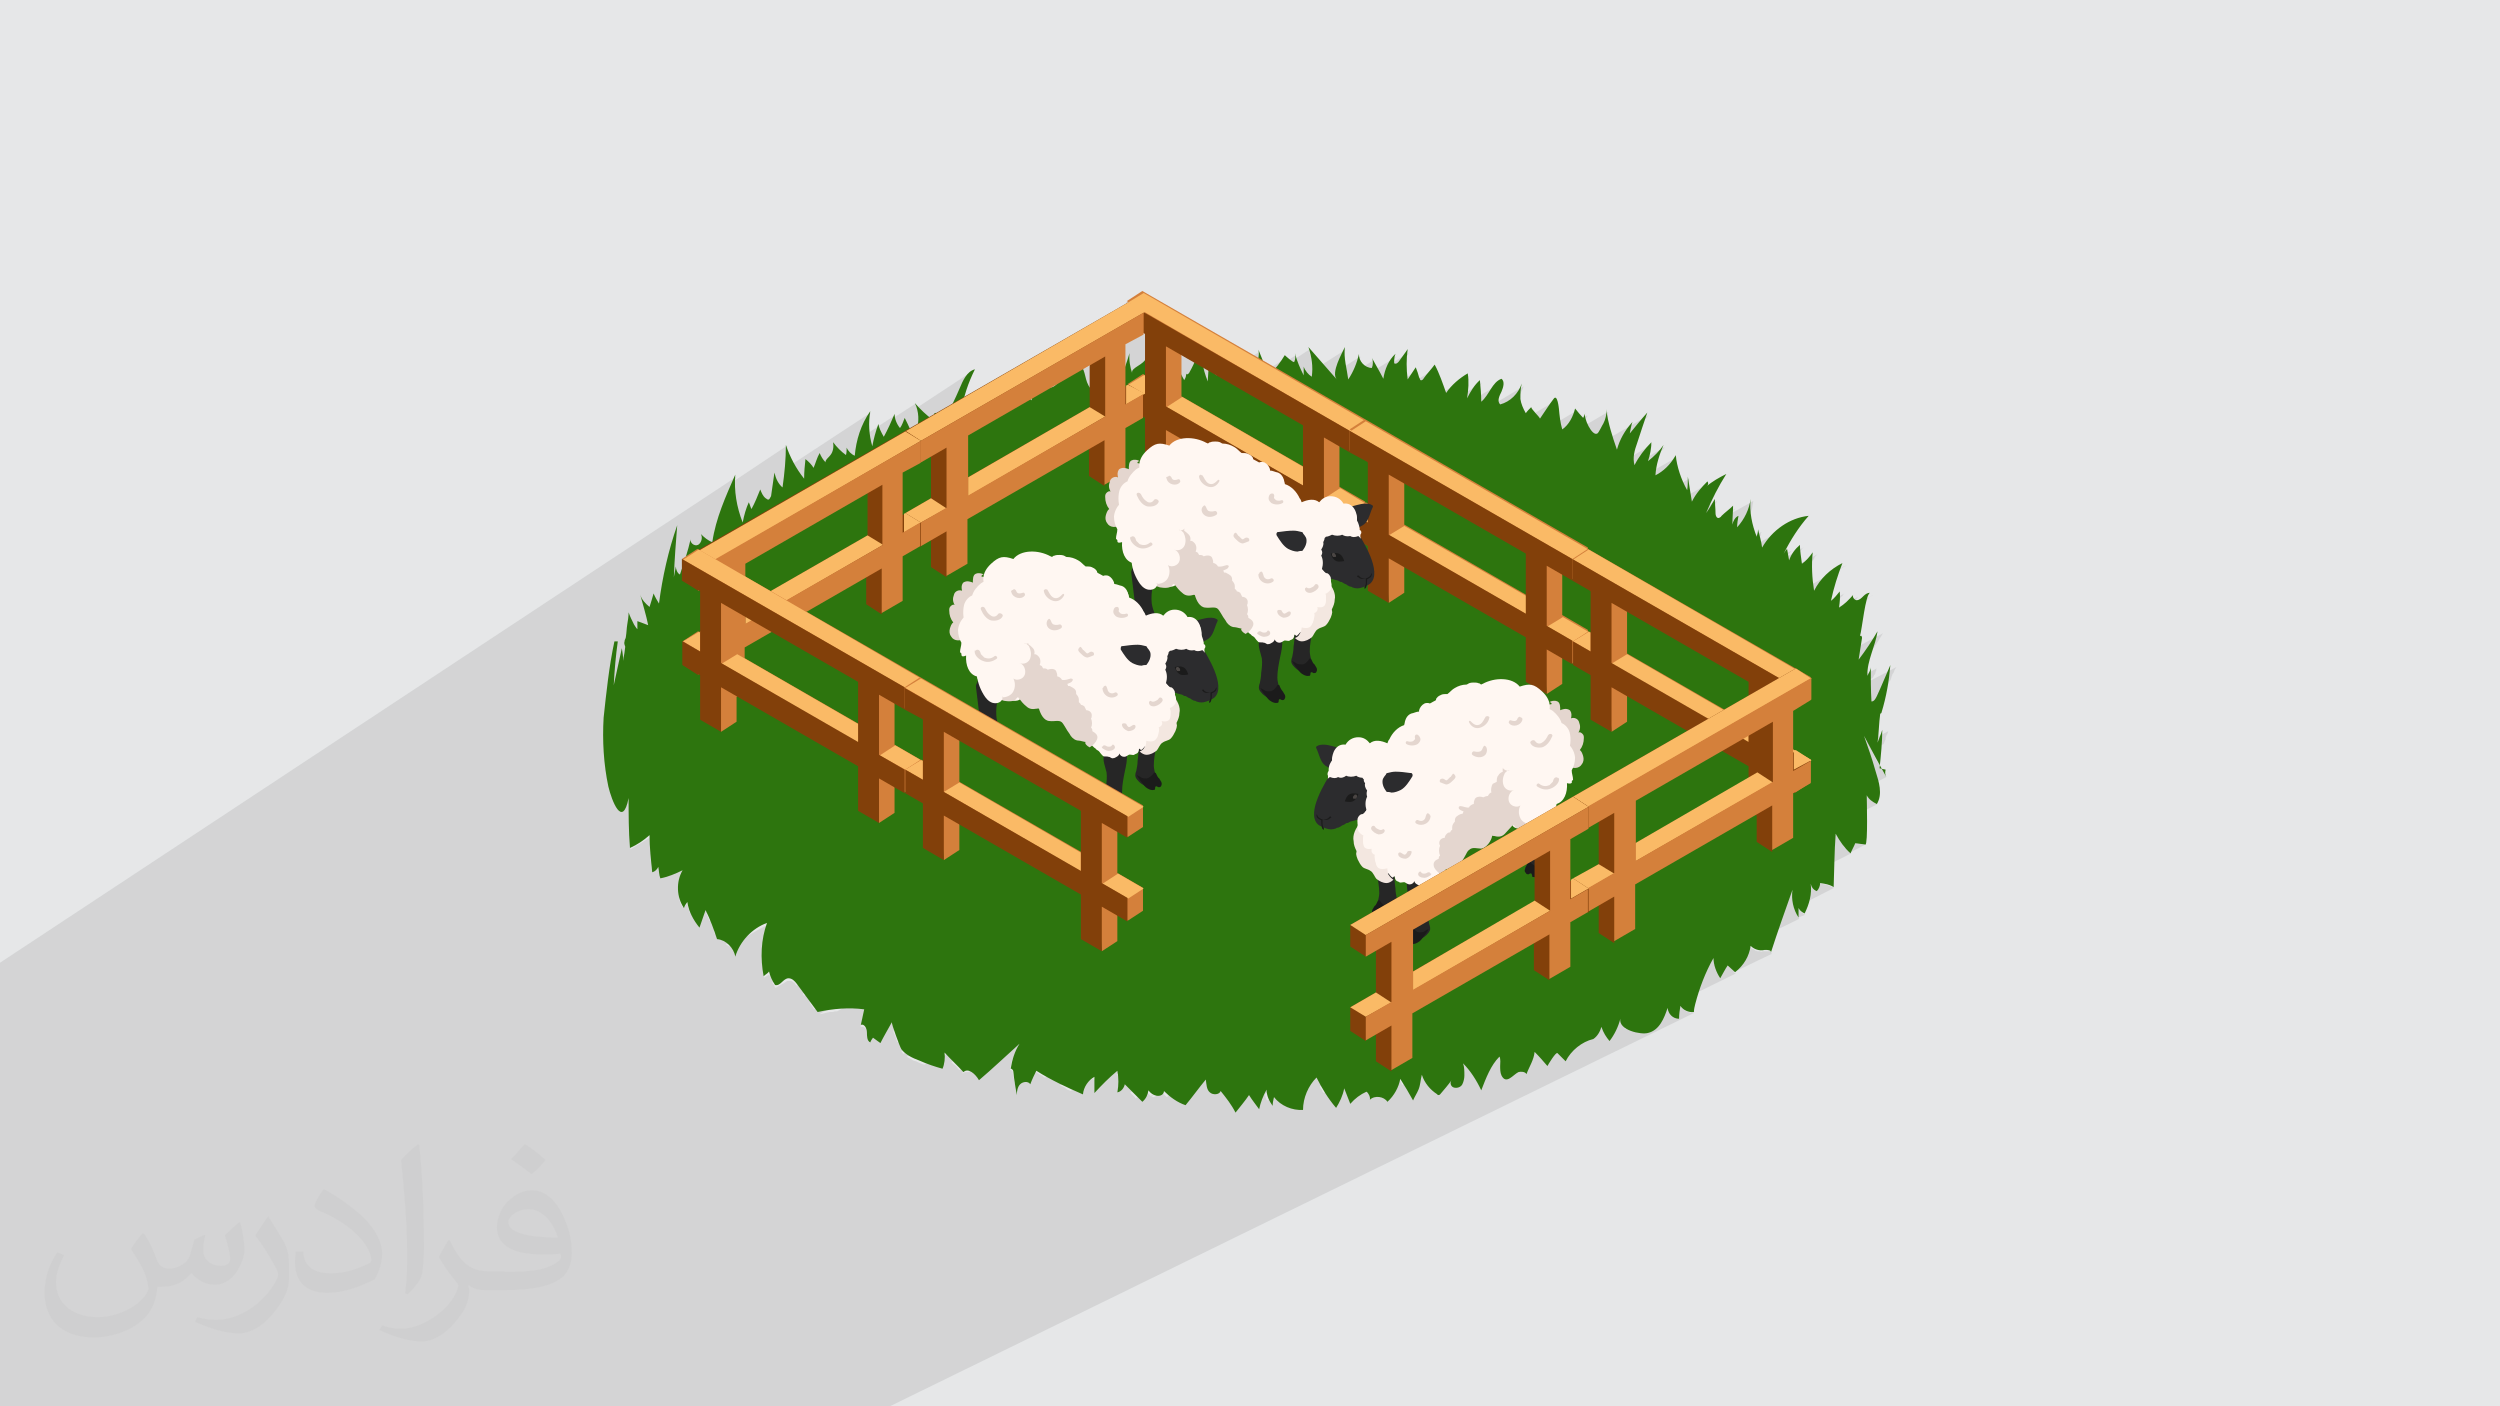 <?xml version="1.0" encoding="UTF-8"?>
<!DOCTYPE svg PUBLIC "-//W3C//DTD SVG 1.1//EN" "http://www.w3.org/Graphics/SVG/1.1/DTD/svg11.dtd">
<!-- Creator: CorelDRAW 2017 -->
<svg xmlns="http://www.w3.org/2000/svg" xml:space="preserve" width="3.703in" height="2.083in" version="1.1" style="shape-rendering:geometricPrecision; text-rendering:geometricPrecision; image-rendering:optimizeQuality; fill-rule:evenodd; clip-rule:evenodd"
viewBox="0 0 3703 2083"
 xmlns:xlink="http://www.w3.org/1999/xlink"
 xmlns:xodm="http://www.corel.com/coreldraw/odm/2003">
 <defs>
  <style type="text/css">
   <![CDATA[
    .fil10 {fill:#1B1B1B}
    .fil9 {fill:#262626}
    .fil8 {fill:#2C2C2E}
    .fil3 {fill:#2D750E}
    .fil15 {fill:#4B4644}
    .fil6 {fill:#82400A}
    .fil12 {fill:#928362}
    .fil4 {fill:#D4803B}
    .fil7 {fill:#E4D6CF}
    .fil0 {fill:#E6E7E8}
    .fil14 {fill:#F3E7E0}
    .fil5 {fill:#FABA66}
    .fil11 {fill:#FFF7F2}
    .fil13 {fill:white}
    .fil2 {fill:#373435;fill-opacity:0.031}
    .fil1 {fill:#373435;fill-opacity:0.102}
   ]]>
  </style>
 </defs>
 <g id="Layer_x0020_1">
  <polygon class="fil0" points="0,0 3703,0 3703,2083 0,2083 "/>
  <polygon class="fil1" points="883,2083 859,2083 851,2083 841,2083 832,2083 828,2083 825,2083 825,2083 819,2083 818,2083 803,2083 781,2083 774,2083 768,2083 767,2083 757,2083 738,2083 726,2083 726,2083 717,2083 712,2083 704,2083 697,2083 639,2083 630,2083 615,2083 604,2083 577,2083 565,2083 564,2083 551,2083 514,2083 510,2083 509,2083 475,2083 438,2083 425,2083 374,2083 332,2083 317,2083 309,2083 296,2083 288,2083 263,2083 231,2083 177,2083 85,2083 63,2083 62,2083 60,2083 59,2083 26,2083 22,2083 0,2083 0,2051 0,2031 0,2030 0,2015 0,1986 0,1968 0,1948 0,1943 0,1898 0,1892 0,1878 0,1877 0,1875 0,1828 0,1827 0,1826 0,1774 0,1760 0,1729 0,1723 0,1719 0,1696 0,1689 0,1688 0,1688 0,1685 0,1675 0,1673 0,1668 0,1665 0,1664 0,1663 0,1662 0,1654 0,1636 0,1634 0,1620 0,1613 0,1604 0,1602 0,1599 0,1593 0,1582 0,1580 0,1579 0,1578 0,1576 0,1576 0,1576 0,1576 0,1574 0,1574 0,1573 0,1572 0,1571 0,1558 0,1556 0,1550 0,1549 0,1545 0,1545 0,1542 0,1539 0,1534 0,1530 0,1530 0,1529 0,1529 0,1525 0,1515 0,1514 0,1512 0,1512 0,1511 0,1511 0,1509 0,1507 0,1504 0,1504 0,1503 0,1502 0,1502 0,1502 0,1501 0,1495 0,1494 0,1494 0,1494 0,1491 0,1490 0,1489 0,1489 0,1489 0,1488 0,1487 0,1487 0,1486 0,1485 0,1484 0,1483 0,1483 0,1483 0,1483 0,1481 0,1481 0,1481 0,1475 0,1473 0,1472 0,1469 0,1467 0,1466 0,1465 0,1458 0,1456 0,1443 0,1430 0,1426 1091,706 1088,711 1088,712 1166,660 1166,664 1166,668 1166,672 1166,676 1166,680 1166,684 1165,688 1165,692 1165,693 1290,611 1288,615 1286,619 1283,622 1281,626 1280,630 1278,634 1276,639 1275,643 1273,647 1273,650 1303,630 1303,630 1326,615 1325,618 1356,598 1357,601 1358,604 1437,552 1433,556 1430,559 1428,564 1425,568 1423,573 1421,577 1420,580 1419,582 1418,585 1417,587 1416,590 1415,592 1413,595 1412,597 980,877 980,882 979,889 978,896 1671,447 1671,448 957,910 958,911 959,914 959,917 960,920 961,923 961,926 962,929 927,951 927,952 927,953 927,954 926,955 927,956 927,957 927,958 927,959 927,960 928,961 927,967 926,970 926,972 925,974 925,975 925,976 925,978 1526,592 1530,590 1530,591 1530,591 1530,592 1557,574 1569,568 1568,569 1566,571 1565,572 1565,572 1604,547 1614,542 1614,544 1668,509 1679,503 1694,494 1696,495 1696,533 1694,537 1691,540 1687,543 1683,545 1680,548 1677,550 1676,553 1676,556 897,1050 897,1052 896,1059 896,1066 895,1068 1751,527 1770,538 1769,540 1768,542 1767,544 1766,546 1765,548 1764,550 1763,552 1762,554 1761,555 1760,556 1759,556 1756,558 1756,560 1756,560 1781,544 1789,549 1789,551 1791,550 1802,556 1802,557 1802,557 1801,558 1801,558 1801,559 1801,559 1801,560 1801,560 1788,568 1788,568 896,1127 896,1128 1864,522 1864,523 1864,524 1864,525 1864,526 1864,527 1864,528 1864,529 1864,531 897,1135 897,1137 898,1143 899,1149 900,1156 1904,531 1902,533 1901,535 1900,537 1898,539 1897,541 1918,527 1919,529 1919,530 1919,531 1939,518 1940,521 1940,524 1941,526 1942,529 1942,532 1943,534 1943,537 1943,540 1944,542 1944,545 1944,548 1944,549 1993,518 1992,520 1991,522 1990,525 1988,528 1987,531 1985,535 1984,538 1982,542 1981,546 1980,549 1980,550 2015,528 2014,533 2012,538 2011,543 2009,548 2008,550 2034,534 2034,536 2035,538 2035,540 2035,542 2035,543 2035,545 2034,547 2034,549 932,1224 932,1224 2069,528 2065,532 2062,536 2061,538 2088,522 2086,524 2085,526 2083,528 2081,530 2080,532 2078,534 2077,536 2075,539 2075,540 2074,541 2073,541 2072,542 2054,553 2053,555 2052,560 2051,565 933,1247 933,1250 933,1254 934,1258 2099,549 2098,551 2097,553 2095,555 2094,557 2092,560 2091,562 2089,564 2088,566 963,1249 963,1250 963,1252 2128,545 2127,547 2125,550 2123,552 2121,554 2119,557 2117,559 2115,562 2113,565 2112,565 2112,566 2111,566 2110,567 963,1262 964,1264 964,1268 964,1271 964,1275 965,1278 965,1282 965,1285 966,1288 2177,557 2173,560 2168,563 2164,567 2160,570 2156,574 2152,578 2149,582 2145,587 976,1290 977,1292 977,1294 977,1296 978,1298 978,1298 2195,567 2193,570 2190,573 2187,576 2185,580 2183,583 2180,587 2178,590 2177,594 1007,1295 1008,1294 1012,1292 1011,1293 2222,568 2218,572 2214,576 2211,581 2208,586 2205,591 2201,595 2197,599 1005,1311 1005,1313 1005,1317 1005,1318 2257,572 2255,577 2252,583 2249,587 2245,592 2240,596 2236,599 1006,1330 1006,1332 1007,1335 1008,1339 1010,1342 1011,1344 1018,1339 1019,1345 1020,1347 2271,607 2270,608 2269,609 2268,610 2267,611 2266,612 2265,613 2264,614 2263,615 1021,1350 1021,1352 2307,592 2305,594 2302,598 2299,601 2297,605 2294,609 2292,612 2289,616 2287,620 2284,623 1046,1353 1048,1357 1050,1362 1051,1364 2336,608 2335,613 2333,617 2332,622 2329,626 2327,630 2327,630 2351,615 2351,616 2351,617 2350,618 2350,619 2349,620 2349,621 2349,622 2348,623 1057,1379 1059,1384 1059,1384 2382,610 2382,613 2382,615 2382,618 2381,621 2381,623 2380,626 2379,628 2378,631 2377,632 2376,634 2375,636 2374,639 2373,641 2371,643 2370,645 2369,646 1075,1399 1077,1400 1080,1402 1125,1376 1129,1374 1133,1372 1137,1371 1136,1373 2442,615 2439,619 2435,622 2432,626 2429,630 2426,634 2423,638 2419,642 2416,646 2404,653 2403,653 2401,659 2399,664 2397,670 1130,1403 1129,1405 1129,1410 1129,1415 1129,1419 2448,658 2444,662 2441,666 2437,670 2434,674 2431,679 2428,683 2428,684 2466,662 2464,665 2461,668 2458,672 2455,675 2452,678 2449,680 2446,683 2443,686 1130,1439 1130,1440 1131,1445 1132,1448 1140,1443 1140,1446 1141,1446 2484,677 2484,677 2484,678 2484,678 2484,678 2484,678 2483,678 2483,679 2483,679 2481,683 2477,687 2474,691 2471,695 2467,698 2463,701 2459,704 2454,706 1144,1455 1144,1456 1146,1458 1147,1460 1148,1463 1149,1463 1163,1455 1166,1453 1169,1453 1170,1453 1172,1453 1174,1454 1175,1455 1177,1456 1178,1458 1179,1459 1180,1460 2502,709 2502,712 2502,714 2502,716 2502,719 2502,721 2502,724 2501,726 2501,729 1189,1472 1191,1475 2531,716 2528,720 2525,723 2523,726 2548,711 2544,714 2540,716 2536,719 2533,721 2529,724 2519,730 2519,730 2516,734 2513,738 2511,742 2508,747 1199,1485 1206,1495 2543,742 2542,745 2540,748 2538,750 2537,753 2535,756 2533,758 2532,761 2530,764 1214,1502 1216,1502 1220,1501 1224,1500 1229,1499 1233,1499 1237,1498 1240,1498 2571,753 2569,755 2566,757 2564,759 2562,760 2560,762 2558,764 2558,764 2597,742 2596,748 2595,754 2593,759 2590,765 2588,770 2584,775 2581,780 2577,784 1278,1507 1277,1510 1277,1513 1276,1516 1275,1519 1275,1521 1277,1521 1279,1521 1280,1522 1282,1523 1282,1524 2609,788 2609,789 2608,790 2608,792 2608,793 2607,794 2607,796 2607,797 2607,798 1284,1531 1284,1532 1284,1534 1284,1535 2654,777 2649,780 2645,782 2640,786 2636,789 2632,793 2628,797 2625,801 2621,805 2618,810 2615,814 1323,1527 1324,1530 1327,1537 1329,1544 2653,816 2653,817 2652,818 2651,819 2650,820 2650,820 2649,821 2648,822 2648,823 1330,1547 1330,1547 2673,810 2670,812 2668,815 2665,818 2663,821 2661,824 2659,827 2658,830 2656,833 1335,1557 1335,1557 1337,1560 1338,1561 2692,821 2690,823 2688,825 2687,828 2685,830 2683,832 2681,834 2678,836 2676,838 1343,1565 1346,1567 1350,1569 1353,1571 1357,1572 1361,1574 1366,1576 1369,1577 1398,1562 1399,1563 2736,837 2729,840 2723,844 2717,849 2712,854 2707,859 2702,865 2698,871 2694,878 1409,1573 1412,1576 1416,1579 1419,1583 1421,1585 2732,879 2730,881 2729,883 2727,884 2726,886 2724,888 2722,890 2721,891 2719,893 1425,1589 1426,1590 1429,1588 1432,1588 1434,1588 1510,1547 1507,1552 1506,1554 2752,884 2750,887 2748,889 2745,892 2742,894 2740,896 2737,899 2734,901 2731,903 1502,1563 1501,1564 2774,882 2773,882 2772,883 2770,884 2769,885 2768,886 2767,887 2766,888 2764,889 2763,890 2762,891 1500,1568 1499,1570 1498,1575 1497,1580 1496,1585 1496,1585 1496,1585 1497,1585 1497,1585 1497,1585 1497,1585 1497,1585 1497,1585 1498,1585 1499,1586 1499,1586 1500,1587 1500,1588 1500,1589 1500,1590 1500,1590 1501,1594 1502,1598 1502,1603 1503,1605 1535,1588 1539,1591 1543,1593 1547,1596 1548,1596 2789,938 2786,943 2783,948 2779,954 2776,959 2772,964 2768,969 2765,975 2761,980 1570,1608 1573,1609 1577,1611 1581,1614 1586,1616 1586,1616 1620,1597 1620,1600 2780,990 2779,992 2779,994 2778,995 2778,997 2777,999 2776,1000 2775,1002 2774,1004 1654,1591 1654,1592 1655,1593 2809,988 2807,991 2806,993 2805,996 2803,999 2802,1002 2801,1005 2800,1008 2798,1010 2797,1013 2796,1016 2795,1019 2793,1022 2792,1025 2791,1027 2790,1030 2788,1033 2788,1035 2787,1036 2786,1037 2785,1039 2784,1040 2783,1040 1674,1618 1675,1619 1678,1622 1681,1625 1682,1627 1699,1618 1700,1619 1702,1621 1703,1622 1704,1623 1705,1623 2794,1059 2794,1059 2794,1059 1705,1624 1706,1624 1708,1625 1709,1625 1722,1619 1725,1622 1728,1625 2761,1090 2763,1094 2765,1098 2766,1099 2797,1083 2796,1086 2795,1088 2794,1090 2793,1093 2793,1095 2792,1097 2791,1100 2790,1102 2772,1111 2773,1113 2775,1117 2777,1121 2779,1125 2781,1129 2784,1132 2786,1136 2788,1140 2790,1144 2792,1147 2794,1151 1874,1620 1874,1623 1875,1626 1876,1629 1877,1630 2766,1178 2767,1180 2768,1182 2770,1184 2772,1186 2774,1187 2776,1189 2778,1190 2781,1191 1955,1609 1956,1612 1958,1614 1959,1617 1961,1619 2720,1236 2722,1240 2725,1244 2727,1247 2730,1251 2732,1255 2734,1256 2749,1249 2751,1250 2752,1250 2754,1250 2756,1250 2758,1250 2760,1250 2762,1251 2763,1251 2740,1263 2742,1264 2073,1599 2075,1603 2077,1607 2105,1593 2106,1595 2656,1320 2655,1325 2683,1311 2683,1312 2684,1314 2684,1315 2696,1309 2699,1309 2702,1310 2704,1310 2707,1311 2709,1312 2712,1313 2714,1314 2717,1315 2658,1345 2658,1346 2659,1349 2665,1347 2666,1348 2667,1349 2667,1350 2668,1351 2670,1352 2671,1353 2672,1354 2674,1355 2664,1359 2665,1361 2539,1423 2539,1425 2539,1429 2540,1429 2593,1403 2595,1405 2598,1406 2600,1408 2603,1409 2606,1409 2609,1410 2611,1409 2614,1409 2616,1409 2618,1409 2619,1409 2621,1409 2622,1409 2623,1410 2624,1411 2624,1413 2568,1440 2569,1441 2571,1442 2406,1523 2408,1524 2470,1494 2471,1497 2472,1500 2490,1491 2491,1493 2494,1495 2496,1497 2498,1498 2501,1499 2504,1500 2507,1500 2510,1500 1318,2083 1316,2083 1315,2083 1314,2083 1284,2083 1284,2083 1281,2083 1272,2083 1268,2083 1268,2083 1265,2083 1263,2083 1262,2083 1258,2083 1255,2083 1253,2083 1248,2083 1248,2083 1247,2083 1247,2083 1247,2083 1241,2083 1239,2083 1237,2083 1234,2083 1218,2083 1215,2083 1208,2083 1207,2083 1207,2083 1204,2083 1204,2083 1203,2083 1202,2083 1202,2083 1198,2083 1183,2083 1182,2083 1181,2083 1181,2083 1173,2083 1162,2083 1151,2083 1149,2083 1145,2083 1137,2083 1129,2083 1125,2083 1123,2083 1122,2083 1108,2083 1107,2083 1106,2083 1104,2083 1098,2083 1096,2083 1096,2083 1088,2083 1059,2083 1056,2083 1042,2083 1019,2083 1009,2083 1000,2083 992,2083 987,2083 985,2083 978,2083 965,2083 957,2083 950,2083 905,2083 901,2083 892,2083 890,2083 "/>
  <path class="fil2" d="M214 1828c7,11 12,21 16,32 3,7 5,19 21,19 5,0 11,-1 17,-5 7,-3 12,-9 14,-17l6 -21 15 -7 1 1c-2,8 -3,16 -3,21 0,18 15,24 27,24 7,0 13,-4 13,-10 0,-8 -4,-23 -8,-35 7,-7 14,-14 22,-20l1 1c4,15 6,30 6,40 0,10 -4,20 -8,27 -7,14 -20,25 -36,25 -12,0 -25,-6 -34,-17l-1 0c-9,11 -22,20 -43,20l-7 0c-1,14 -4,24 -9,33 -13,25 -50,42 -85,42 -49,0 -73,-28 -73,-66 0,-23 8,-45 19,-60l10 4c-7,14 -12,27 -12,40 0,35 29,52 62,52 31,0 68,-19 75,-42 -3,-25 -12,-36 -26,-59 4,-7 10,-15 17,-23l1 0 0 0 0 0 0 0 2 1 0 0 0 0 0 0 0 0 0 0 0 0 0 0 0 0 0 0 0 0 0 0 0 0zm564 -133c10,6 20,14 30,23 -6,8 -12,15 -21,21 -10,-8 -20,-15 -30,-22 7,-8 14,-15 20,-22l0 0 0 0 0 0 1 0 0 0 0 0zm5 96c-17,0 -30,11 -30,19 0,17 33,23 73,23 -5,-20 -22,-42 -43,-42l0 0zm-37 93c22,0 41,-1 55,-4 16,-4 30,-12 30,-18 0,-2 0,-3 -1,-5 -9,1 -19,1 -29,1 -29,0 -52,-7 -61,-23 -2,-5 -4,-10 -4,-16 0,-16 7,-32 19,-42 10,-9 21,-14 33,-14 20,0 37,16 48,42 6,14 11,30 11,51 0,14 -4,25 -12,34 -16,15 -45,21 -90,21l-20 0 0 0 -5 0c-11,0 -19,-2 -25,-7l-1 0c0,3 1,5 1,7 0,10 -3,23 -10,33 -20,30 -42,43 -60,43 -19,0 -42,-7 -63,-17l4 -7c7,3 16,5 29,5 34,0 78,-33 84,-64 -1,-3 -4,-6 -7,-10 -10,-12 -16,-22 -22,-32 5,-10 10,-18 14,-25l2 0c14,29 28,46 57,46l5 0 0 0 21 0 0 0 0 0 0 0 -3 1 0 0 0 0zm-146 31c2,-14 3,-29 3,-43l0 -21c0,-39 -5,-96 -9,-133 7,-8 17,-17 25,-23l2 1c5,47 7,101 7,151 0,13 -1,26 -2,35 -1,12 -8,21 -22,35l-3 -1 0 0 0 0 0 0 -1 -1 0 0 0 0zm-151 -62c1,18 10,33 41,33 20,0 36,-5 55,-14 3,-1 5,-3 5,-5 0,-12 -9,-27 -24,-41 -14,-13 -34,-25 -52,-32 -6,-3 -8,-5 -8,-8 0,-5 7,-16 13,-24l2 0c20,11 43,27 60,44 15,16 25,33 25,51 0,13 -4,26 -11,38 -22,11 -46,20 -70,20 -29,0 -48,-14 -48,-45 0,-3 0,-9 1,-16l10 0 0 0 0 0 0 0 1 -1 0 0 0 0 0 0zm-52 -52l18 29c7,11 13,22 13,41l0 24c0,19 -12,39 -32,60 -15,14 -29,20 -42,20 -19,0 -40,-6 -65,-17l3 -7c8,2 17,4 28,4 36,0 72,-26 89,-58 2,-4 3,-7 3,-9 0,-4 -2,-8 -4,-11 -9,-17 -19,-33 -30,-47 6,-9 12,-18 18,-27l1 0 0 -2 0 0 0 0 0 0z"/>
  <g id="_2074931290624">
   <g>
    <path class="fil3" d="M2793 1140c-1,4 -1,7 1,11 -11,-20 -22,-40 -33,-61 6,17 12,34 17,52 5,16 11,34 2,49 -6,-3 -12,-7 -15,-13 0,5 2,73 -2,73 -5,-1 -9,-1 -15,-2 -2,5 -5,10 -7,15 -9,-8 -16,-18 -22,-29 -2,27 -2,53 -3,79 -6,-4 -13,-5 -20,-6 0,4 -2,9 -5,12 -5,-2 -8,-6 -9,-11 2,15 -2,30 -9,44 -4,-2 -7,-4 -9,-8 0,4 0,10 0,14 -8,-12 -11,-27 -9,-41 -11,31 -22,62 -32,93 1,-4 -5,-4 -9,-4 -8,2 -16,-1 -21,-6 -2,15 -10,29 -23,39 -4,-4 -7,-6 -11,-10 -4,6 -7,12 -11,19 -6,-9 -10,-20 -10,-30 -12,21 -21,45 -27,68 -1,4 -2,8 -2,12 -8,1 -16,-3 -20,-9 -1,6 -2,12 -2,19 -9,0 -16,-7 -17,-16 -5,15 -12,33 -29,37 -10,3 -44,-4 -41,-21 -3,12 -9,24 -16,33 -5,-6 -9,-12 -12,-21 -2,7 -6,14 -12,18 -17,4 -33,17 -41,33 -4,-4 -8,-8 -12,-12 -2,-3 -14,17 -15,19 -6,-7 -12,-14 -19,-21 -1,12 -8,22 -12,33 -2,-4 -9,-4 -12,-3 -8,4 -18,19 -25,5 -2,-4 -2,-10 -2,-14 0,-4 1,-10 -1,-14 -13,13 -20,32 -27,50 -7,-15 -16,-29 -27,-40 2,5 2,12 2,18 0,4 -1,9 -3,13 -2,4 -7,6 -12,5 -5,-1 -7,-7 -4,-11 -5,7 -11,14 -17,21 -1,1 -2,1 -2,1 -1,0 -2,0 -2,-1 -11,-7 -19,-17 -23,-29 -2,7 -2,15 -5,22 -2,5 -6,11 -8,16 -6,-11 -12,-21 -19,-32 -2,12 -9,25 -19,34 -5,-8 -19,-10 -26,-3 1,-4 -2,-10 -5,-12 -9,4 -17,10 -24,18 -3,-8 -6,-15 -9,-23 -2,11 -7,21 -12,29 -12,-14 -21,-29 -29,-45 -12,12 -20,30 -20,48 -16,1 -33,-6 -43,-19 -1,4 -2,9 -2,13 -5,-7 -9,-15 -9,-24 -5,9 -9,19 -11,29 -5,-7 -10,-13 -15,-21 -6,9 -13,17 -20,26 -6,-12 -14,-22 -22,-32 -2,6 -12,6 -16,2 -5,-4 -5,-12 -6,-19 -10,12 -20,26 -30,38 -12,-4 -23,-12 -32,-21 0,5 -5,8 -11,7 -5,-1 -9,-4 -12,-8 -1,6 -3,12 -9,17 -9,-9 -17,-17 -26,-26 -1,5 -5,11 -11,12 2,-11 2,-21 0,-32 -12,10 -23,21 -34,33 0,-8 0,-16 0,-24 -9,5 -16,15 -17,26 -23,-10 -47,-21 -69,-35 -3,6 -6,12 -9,20 -3,-5 -11,-4 -15,0 -4,4 -5,11 -5,16 -2,-12 -4,-23 -5,-34 0,-2 -1,-4 -3,-5 0,0 -1,0 -1,0 2,-13 6,-26 13,-37 -20,18 -40,37 -60,54 -5,-9 -16,-19 -23,-12 -9,-10 -19,-19 -28,-29 1,8 0,17 -3,24 -11,-3 -23,-7 -34,-12 -11,-4 -21,-9 -27,-17 -2,-3 -15,-38 -14,-40 -6,11 -12,21 -17,31 -4,-3 -7,-5 -11,-8 -2,3 -3,4 -4,7 -5,-2 -5,-10 -5,-15 0,-6 -4,-13 -9,-11 2,-8 3,-15 5,-23 -23,-3 -46,-1 -69,4l-31 -42c-3,-4 -7,-8 -12,-8 -8,0 -12,12 -20,10 -4,-6 -7,-12 -9,-20 -2,3 -5,4 -8,7 -5,-27 -4,-54 5,-79 -22,8 -40,27 -47,50 -2,-13 -14,-25 -27,-26 -5,-15 -10,-29 -17,-43 -3,9 -6,17 -9,26 -9,-11 -16,-24 -18,-38 -2,3 -4,5 -5,9 -11,-16 -12,-39 -2,-56 -10,5 -22,10 -33,12 -2,-5 -2,-12 -3,-17 -2,4 -5,7 -9,8 -2,-19 -4,-37 -4,-55 -9,8 -18,14 -29,19 -2,-25 -2,-49 -2,-74 -9,46 -25,4 -30,-17 -7,-33 -9,-68 -7,-102 4,-37 8,-76 16,-113l5 0c-3,21 -5,44 -6,65 2,-9 10,-46 12,-55 1,7 2,12 2,19 1,-11 1,-3 3,-21 -1,-3 -2,-5 -1,-8 0,-3 2,-4 2,-7 1,-6 1,-12 2,-18 1,-6 2,-12 2,-18 2,6 5,12 8,18 2,3 3,5 5,7 0,-3 0,-5 0,-7 0,-2 0,-4 0,-5 5,2 11,4 16,6 -3,-15 -8,-31 -12,-46 2,8 8,14 14,19 2,-6 4,-13 6,-20 2,5 5,10 8,15 5,-39 14,-79 27,-116 -2,25 -4,51 -5,77 1,-5 2,-11 3,-16 0,4 2,10 6,12 6,-17 12,-35 16,-53 -2,5 5,12 11,9 5,-3 7,-11 4,-16 5,5 11,10 17,12 5,-35 20,-68 34,-100 -2,24 2,48 11,71 2,-11 5,-21 9,-30 2,4 2,6 4,10 5,-9 9,-19 13,-29 2,5 4,10 8,13 2,1 2,2 4,2 2,0 3,-4 4,-5l5 -35c2,9 6,17 12,22 3,-21 5,-42 5,-63 6,18 15,35 27,50 0,-10 1,-20 2,-29 5,4 9,8 12,13 3,-7 5,-15 9,-22 2,5 5,10 9,14 -2,-3 6,-9 7,-11 4,-5 5,-12 4,-19 5,7 12,14 19,19 1,-4 1,-7 1,-11 2,5 7,10 12,12 2,-23 9,-46 23,-66 -3,17 -2,35 3,52 2,-11 5,-22 9,-33 1,6 4,12 8,19 6,-11 11,-22 16,-34 0,7 3,15 8,21 3,-4 5,-10 7,-15 3,6 6,12 9,19 1,2 2,4 5,4 2,0 2,-2 3,-4 5,-13 4,-29 -2,-41 8,9 17,18 27,25 2,-4 2,-7 2,-10 5,-3 9,12 14,9 1,-1 2,-2 2,-3 8,-13 15,-28 21,-42 5,-12 11,-26 23,-29 -10,20 -17,41 -20,62 2,-7 5,-14 9,-20 0,9 0,18 0,26 5,-9 10,-18 15,-28 1,4 4,10 8,8 1,-1 2,-2 2,-3 2,-4 5,-7 7,-11 1,4 2,7 5,10 2,3 6,4 10,3 6,-3 5,-12 9,-17 4,7 9,12 16,18 -5,-12 -5,-28 -9,-39 9,13 20,26 32,37 0,-16 21,-24 23,-39 2,6 5,13 5,20 8,-1 12,-9 16,-15 5,-6 13,-12 19,-7 3,-4 6,-8 9,-12 9,10 6,24 15,35 3,-9 5,-19 9,-28 2,-4 3,-9 2,-14 6,8 13,17 20,25 2,-3 2,-6 2,-9 2,5 5,11 10,14 6,-12 11,-26 15,-40 -1,11 1,21 4,30 -3,-9 18,-12 21,-24 0,1 1,3 1,4 5,16 20,29 24,46 -3,-13 -4,-28 -2,-42 2,5 4,12 6,17 1,1 1,3 2,3 2,1 5,-2 5,-4 3,-8 5,-16 5,-24 3,12 9,23 15,34 2,-3 3,-6 3,-10 0,3 4,1 5,-2 8,-14 14,-30 18,-46 -2,20 1,41 9,60 0,-7 1,-13 1,-21 4,4 8,9 12,12 3,-9 5,-19 5,-29 2,9 7,16 13,22 1,1 2,2 4,2 2,0 3,-3 3,-5 1,-4 2,-8 2,-12 7,12 14,22 21,34 5,-15 17,-34 14,-50 5,12 10,26 16,37 9,-8 17,-19 23,-29 1,1 13,12 14,10 2,-4 2,-9 1,-13 3,12 8,23 13,33 0,-4 0,-9 0,-13 2,6 7,12 12,15 2,-15 0,-29 -5,-44 14,16 28,32 42,48 -9,-10 8,-39 12,-48 -2,17 3,32 5,48 8,-12 13,-25 16,-38 -1,11 9,21 19,21 2,-5 2,-11 0,-15 6,11 12,21 17,31 2,-14 8,-28 18,-37 -2,4 -2,10 -2,14 3,2 6,-1 8,-4 4,-6 9,-12 12,-17 -2,15 -2,29 0,45 4,-6 8,-12 12,-18 2,5 4,11 5,15 1,1 1,3 2,4 2,1 4,-1 5,-3 5,-7 11,-13 16,-20 7,13 12,28 17,42 8,-12 20,-22 32,-29 2,12 1,24 -1,37 5,-10 11,-20 19,-27 1,11 2,21 2,32 12,-10 16,-29 30,-34 5,4 3,12 0,19 -3,6 -7,14 -2,19 15,-4 27,-16 32,-31 -2,8 -2,15 -2,23 1,7 4,14 8,21 2,-3 5,-6 8,-9 0,3 12,14 13,17 7,-10 13,-20 20,-29 6,-9 8,15 8,14 1,11 2,21 5,31 10,-7 16,-19 19,-31 4,5 8,10 12,14 1,-3 2,-4 3,-7 -3,6 10,35 18,30 2,-1 7,-12 9,-15 3,-6 5,-13 4,-21 3,21 9,40 16,60 4,-15 12,-29 23,-41 -2,5 -3,12 -4,17 9,-11 17,-21 26,-31 -5,15 -10,29 -15,45 -4,11 -7,22 -4,33 6,-12 15,-24 25,-34 0,9 -2,19 -5,28 9,-7 17,-15 23,-24 -6,14 -11,29 -12,45 12,-6 22,-16 29,-28 0,-1 1,-1 1,-2 2,18 8,36 17,52 1,-6 1,-13 1,-20 2,12 4,25 6,37 6,-12 14,-21 23,-30 2,3 1,6 -2,8 9,-8 20,-14 30,-19 -12,19 -21,37 -30,58 5,-7 9,-14 13,-21 0,7 1,14 1,21 0,3 1,6 3,7 2,1 5,-1 6,-3 5,-5 12,-10 17,-15 0,9 -1,18 -1,28 1,-5 4,-11 9,-13 -1,5 -2,12 -2,17 11,-12 18,-27 20,-42 -2,19 2,38 9,56 1,-4 2,-7 2,-11 2,9 5,18 6,27 15,-26 41,-44 69,-47 -15,17 -27,36 -37,56 2,-3 3,-5 5,-7 1,5 2,12 3,17 3,-9 9,-17 16,-23 0,9 2,19 3,28 6,-4 12,-11 16,-17 -2,19 -1,38 2,57 9,-18 24,-32 42,-41 -7,18 -13,37 -17,56 5,-4 9,-9 13,-14 1,8 0,16 -1,24 8,-5 15,-12 21,-19 -2,3 2,8 5,8 4,0 7,-3 10,-6 3,-3 6,-5 10,-5 -7,2 -12,55 -15,64 1,0 2,-1 2,0 1,1 1,2 1,3 -2,11 -3,21 -5,32 10,-13 20,-28 28,-42 -3,22 -16,44 -15,66 2,-4 5,-9 5,-13 0,17 0,34 1,51 4,0 6,-4 8,-8 7,-15 13,-30 20,-46 -2,24 -6,47 -13,70 0,1 -1,2 -2,2 -2,14 -2,29 -4,43 2,-6 5,-12 7,-19 0,18 -2,38 -4,57z"/>
   </g>
   <g id="XMLID_960_">
    <g id="XMLID_1005_">
     <path id="XMLID_1013_" class="fil4" d="M1719 480l0 89 -26 -15 -23 15 49 35 8 99 23 -15 0 -66 203 117 8 99 23 -15 0 -66 15 36 23 -15 0 -35 -38 -22 0 -89 15 36 23 -15 0 -32 -330 -190 -23 15 49 33zm31 18l203 117 0 89 -203 -117 0 -89z"/>
     <polygon id="XMLID_1012_" class="fil5" points="2023,624 2000,639 1671,448 1694,434 "/>
     <polygon id="XMLID_1011_" class="fil5" points="1751,588 1728,603 1931,720 1931,692 "/>
     <polygon id="XMLID_1010_" class="fil5" points="1671,570 1696,584 1696,556 1694,556 "/>
     <polygon id="XMLID_1009_" class="fil5" points="1985,723 1962,738 2000,760 2023,746 "/>
     <path id="XMLID_1006_" class="fil6" d="M1696 495l0 89 -26 -15 0 35 26 15 0 66 31 18 0 -66 203 117 0 66 31 18 0 -66 38 22 0 -35 -38 -22 0 -89 38 22 0 -32 -330 -190 0 32 26 14zm31 18l203 117 0 89 -203 -117 0 -89z"/>
    </g>
    <g id="XMLID_994_">
     <path id="XMLID_1002_" class="fil4" d="M2049 670l0 89 -26 -15 -23 15 49 35 8 99 23 -15 0 -66 203 117 8 99 23 -15 0 -66 15 36 23 -15 0 -35 -38 -22 0 -89 15 36 23 -15 0 -32 -330 -190 -23 15 49 33zm31 18l203 117 0 89 -203 -117 0 -89z"/>
     <polygon id="XMLID_1001_" class="fil5" points="2353,814 2330,829 2000,639 2023,624 "/>
     <polygon id="XMLID_1000_" class="fil5" points="2080,779 2057,793 2261,910 2261,883 "/>
     <polygon id="XMLID_999_" class="fil5" points="2000,760 2026,774 2026,747 2023,746 "/>
     <polygon id="XMLID_998_" class="fil5" points="2315,914 2292,928 2330,950 2353,936 "/>
     <path id="XMLID_995_" class="fil6" d="M2026 685l0 89 -26 -15 0 35 26 15 0 66 31 18 0 -66 203 117 0 66 31 18 0 -66 38 22 0 -35 -38 -22 0 -89 38 22 0 -32 -330 -190 0 32 26 14zm31 18l203 117 0 89 -203 -117 0 -89z"/>
    </g>
    <g id="XMLID_983_">
     <path id="XMLID_991_" class="fil4" d="M2379 861l0 89 -26 -15 -23 15 49 35 8 99 23 -15 0 -66 203 117 8 99 23 -15 0 -66 15 36 23 -15 0 -34 -38 -22 0 -89 15 36 23 -15 0 -32 -330 -190 -23 15 49 32zm31 18l203 117 0 89 -203 -117 0 -89z"/>
     <polygon id="XMLID_990_" class="fil5" points="2683,1005 2660,1019 2330,829 2353,814 "/>
     <polygon id="XMLID_989_" class="fil5" points="2410,969 2387,983 2590,1101 2590,1073 "/>
     <polygon id="XMLID_988_" class="fil5" points="2330,950 2356,965 2356,937 2353,936 "/>
     <polygon id="XMLID_987_" class="fil5" points="2645,1104 2622,1119 2660,1140 2683,1126 "/>
     <path id="XMLID_984_" class="fil6" d="M2356 876l0 89 -26 -15 0 35 26 15 0 66 31 18 0 -66 203 117 0 66 31 18 0 -66 38 22 0 -35 -38 -22 0 -89 38 22 0 -33 -330 -190 0 32 26 15zm31 17l203 117 0 89 -203 -117 0 -89z"/>
    </g>
    <g id="XMLID_972_">
     <path id="XMLID_980_" class="fil6" d="M1694 463l-23 -15 -330 190 0 32 23 15 15 -36 0 89 -38 22 0 35 23 15 15 -36 0 66 23 15 8 -99 203 -117 0 66 23 15 8 -99 49 -35 -23 -15 -26 15 0 -89 49 -33zm-80 140l-203 117 0 -89 203 -117 0 89z"/>
     <polygon id="XMLID_979_" class="fil5" points="1341,639 1364,653 1703,458 1671,448 "/>
     <polygon id="XMLID_978_" class="fil5" points="1614,603 1637,617 1434,735 1434,707 "/>
     <polygon id="XMLID_977_" class="fil5" points="1696,583 1668,599 1668,571 1671,570 "/>
     <polygon id="XMLID_976_" class="fil5" points="1379,738 1402,753 1364,774 1341,760 "/>
     <path id="XMLID_973_" class="fil4" d="M1694 495l0 -32 -330 190 0 32 38 -22 0 89 -38 22 0 35 38 -22 0 66 31 -18 0 -66 203 -117 0 66 31 -18 0 -66 26 -15 0 -35 -26 15 0 -89 26 -14zm-57 122l-203 117 0 -89 203 -117 0 89z"/>
    </g>
    <g id="XMLID_961_">
     <path id="XMLID_969_" class="fil6" d="M1364 653l-23 -15 -330 190 0 32 23 15 15 -36 0 89 -38 22 0 35 23 15 15 -36 0 66 23 15 8 -99 203 -117 0 66 23 15 8 -99 49 -35 -23 -15 -26 15 0 -89 49 -33zm-79 140l-203 117 0 -89 203 -117 0 89z"/>
     <polygon id="XMLID_968_" class="fil5" points="1012,829 1035,844 1364,653 1341,639 "/>
     <polygon id="XMLID_967_" class="fil5" points="1285,793 1308,807 1104,925 1104,897 "/>
     <polygon id="XMLID_966_" class="fil5" points="1364,774 1339,789 1339,761 1341,760 "/>
     <polygon id="XMLID_965_" class="fil5" points="1050,928 1073,943 1035,965 1012,950 "/>
     <path id="XMLID_962_" class="fil4" d="M1364 685l0 -32 -330 190 0 32 38 -22 0 89 -38 22 0 35 38 -22 0 66 31 -18 0 -66 203 -117 0 66 31 -18 0 -66 26 -15 0 -35 -26 15 0 -89 26 -14zm-56 122l-204 117 0 -89 203 -117 0 89 1 0z"/>
    </g>
   </g>
   <g>
    <g>
     <path class="fil7" d="M1694 688c-3,-4 -8,-7 -13,-7 -2,0 -3,0 -5,1 -4,2 -4,8 -4,13 -2,-1 -6,-2 -8,-2 -2,0 -6,1 -7,3 -2,3 -2,7 -1,11 -5,-2 -11,1 -12,6 -2,5 -2,10 1,15 -2,-1 -4,0 -6,2 -2,2 -2,4 -2,6 0,7 2,13 6,18 -3,2 -4,6 -5,9 -1,4 -1,8 2,12 4,7 14,7 21,2 4,-3 7,-9 7,-15 0,-2 0,-3 -1,-4 -1,-1 -3,-2 -4,0 9,0 18,-4 24,-12 6,-7 8,-17 6,-26 -1,-4 -4,-9 -8,-8 4,1 8,-1 12,-3 3,-3 4,-7 3,-12 -1,-4 -4,-7 -7,-11 -2,-2 -2,-3 -5,-3 -2,0 -4,2 -3,3l11 2z"/>
     <path class="fil8" d="M1990 766c0,-2 1,-5 2,-7 0,-3 3,-5 6,-7 4,-2 8,-3 12,-4 4,-1 8,-2 12,-2 3,0 7,0 10,2 2,1 2,2 1,4 -2,4 -3,8 -5,13 -2,5 -4,9 -8,12 -3,2 -7,4 -10,6 -2,1 -2,1 -4,2 -1,0 -1,1 -2,1 0,0 0,0 0,0 -7,0 -12,-5 -13,-11 -1,-3 -2,-6 -1,-9z"/>
     <g>
      <path class="fil9" d="M1908 822c1,-3 1,-7 2,-10 3,-11 14,-18 25,-19 11,0 22,7 25,17 2,8 1,18 -2,26 -3,10 -7,20 -10,30 -2,4 -3,9 -3,14 -1,9 2,19 2,28 1,9 -1,18 -3,27 -2,10 -4,20 -4,30 0,5 2,10 2,14 0,4 2,9 1,13 -1,3 -5,5 -8,5 -3,0 -7,-2 -10,-3 -4,-2 -10,-7 -12,-12 -1,-2 0,-7 1,-9 1,-5 2,-10 2,-15 1,-7 2,-15 1,-22 -2,-9 -6,-17 -4,-26 1,-3 2,-6 2,-8 1,-6 1,-12 0,-17 -2,-10 -4,-20 -7,-30 -2,-7 -2,-14 -2,-21 0,-3 0,-7 1,-10z"/>
      <path class="fil10" d="M1942 976c2,4 3,7 5,8 1,2 2,3 3,5 1,2 1,4 0,6 -1,2 -2,2 -4,2 -1,0 -2,-1 -2,-1 -2,-1 -3,0 -3,2 0,1 0,2 -1,3 0,0 -1,0 -1,0 -4,1 -8,-1 -12,-4 -2,-2 -3,-3 -5,-6 -7,-8 -8,-12 -8,-12 0,0 6,3 7,4 2,1 5,1 7,1 4,1 9,-4 12,-9z"/>
      <path class="fil9" d="M1691 922c0,-1 0,-1 0,0 -3,-4 -6,-9 -7,-14 -2,-5 -2,-10 -3,-15 -2,-14 -3,-27 -5,-41 0,-2 -1,-5 0,-7 1,-2 2,-5 3,-7 3,-7 5,-15 7,-23 0,0 0,-1 0,-1 2,-10 4,-19 6,-29 1,-4 2,-9 2,-14 0,-3 0,-7 0,-10 1,-7 2,-15 3,-22 1,-4 2,-8 3,-12 0,-2 3,-12 5,-12 13,1 25,16 33,27 8,11 12,23 13,36 -6,41 -50,65 -45,116 2,12 7,21 12,28 1,1 -3,4 -4,5 -2,1 -3,2 -5,2 -3,1 -7,0 -11,-2 -2,-2 -5,-3 -7,-5z"/>
      <path class="fil9" d="M1860 861c1,-3 1,-7 2,-10 3,-11 14,-18 25,-19 11,0 22,7 25,17 2,8 1,18 -2,26 -3,10 -7,20 -10,30 -2,4 -3,9 -3,14 -1,9 2,19 2,28 1,9 -1,18 -3,27 -2,10 -4,20 -4,30 0,5 2,10 2,14 0,4 2,9 1,13 -1,3 -5,5 -8,5 -3,0 -7,-2 -10,-3 -4,-2 -10,-7 -12,-12 -1,-2 0,-7 1,-9 1,-5 2,-10 2,-15 1,-7 2,-15 1,-22 -2,-9 -6,-17 -4,-26 1,-3 2,-6 2,-8 1,-6 1,-12 0,-17 -2,-10 -4,-20 -7,-30 -2,-7 -2,-14 -2,-21 1,-3 1,-7 1,-10z"/>
      <path class="fil10" d="M1895 1015c1,3 3,7 5,9 1,2 2,3 3,5 1,2 1,4 0,6 -1,2 -2,2 -4,2 -1,0 -2,-1 -2,-1 -2,-1 -3,0 -3,2 0,1 0,2 -1,3 0,0 -1,0 -1,0 -4,1 -8,-1 -12,-4 -2,-2 -3,-3 -5,-6 -7,-8 -8,-12 -8,-12 0,0 6,3 7,4 2,1 5,1 7,1 5,0 9,-6 12,-10z"/>
      <g>
       <path class="fil10" d="M1717 918c2,2 3,4 4,7 1,2 2,3 2,5 1,2 1,4 -1,6 -1,2 -2,2 -4,2 -1,0 -1,-1 -2,-1 -2,-1 -3,0 -3,2 -1,1 0,2 -1,3 0,0 -1,0 -1,0 -4,1 -8,-2 -11,-4 -2,-2 -3,-3 -4,-5 -2,-2 -3,-4 -5,-7 -1,-1 -4,-5 -2,-4 2,1 4,2 7,3 2,1 4,2 7,2 6,-1 10,-4 13,-8z"/>
      </g>
     </g>
     <g>
      <g>
       <path class="fil11" d="M1895 931c-7,-12 -18,-22 -26,-29 -21,-20 -46,-36 -73,-49 -30,-14 -61,-23 -92,-34 -5,-2 -9,-3 -14,-5 0,-1 0,-2 0,-2 -1,-15 -33,-97 22,-136 9,-7 18,-12 29,-15 12,-2 24,-2 35,2 12,3 23,9 32,17 6,5 12,10 17,15 1,0 1,1 2,1 7,6 15,12 22,17 4,4 8,7 13,12 1,1 2,2 3,3 6,5 12,9 17,14 5,3 10,7 16,10 6,3 12,5 18,7 7,2 13,4 20,6 1,0 2,1 3,1 4,1 7,2 12,2 1,0 2,0 2,0 2,0 3,1 5,1 3,1 5,3 7,6 2,5 3,11 4,17 0,7 0,14 -2,21 -1,3 -2,7 -3,10 -1,2 -1,2 -2,4 0,0 1,1 0,1 0,0 0,1 0,1 0,0 0,0 0,0 1,-1 2,0 2,1 0,0 0,1 0,1 0,1 0,1 0,2 0,6 0,12 1,17 1,7 1,13 2,21 0,1 0,1 0,2 1,12 1,25 -4,36 -3,8 -9,15 -17,20 -7,5 -16,7 -24,8 -8,1 -17,1 -26,-2 -1,0 -2,0 -3,-1z"/>
       <path class="fil12" d="M1765 824c2,0 0,0 0,0l0 0z"/>
      </g>
      <path class="fil11" d="M1658 727c2,-7 7,-12 12,-14 2,-7 7,-13 13,-18 13,-9 36,-6 32,14 -1,3 -4,4 -7,2 -5,-2 -16,1 -17,6 2,3 4,7 5,12 1,7 -7,12 -13,12 0,0 0,1 1,1 3,7 8,10 13,14 11,9 -2,22 -12,21 -23,-2 -32,-30 -27,-50z"/>
      <path class="fil13" d="M1684 760c7,2 7,12 0,14 0,0 -1,0 -1,0 0,2 0,4 1,7 1,4 3,8 6,11 6,5 2,13 -3,17 0,0 0,1 1,2 2,3 7,2 11,2 12,0 12,20 0,20 -12,0 -22,-2 -28,-14 -3,-7 -4,-13 -2,-20 -8,-17 -7,-45 16,-39z"/>
      <path class="fil13" d="M1748 869c0,0 0,0 0,0 0,0 0,0 0,0 0,0 0,0 0,0z"/>
     </g>
     <path class="fil14" d="M1925 939c2,-2 2,-8 -2,-11 7,2 17,5 20,-3 2,-7 3,-16 -3,-19 12,-15 29,-30 27,-44 7,7 12,18 10,26 0,5 -2,10 -4,14 -1,1 1,5 0,6 0,2 -1,4 -2,7 -2,4 -4,8 -7,11 -3,3 -8,3 -12,6 0,0 0,0 0,0l0 0c0,0 0,0 0,0 -4,2 -6,9 -9,12 -4,3 -9,6 -15,6 -3,0 -7,-2 -10,-5 3,-1 6,-3 7,-6z"/>
     <path class="fil11" d="M1841 933c0,0 0,0 0,0 0,0 0,0 0,0z"/>
     <path class="fil11" d="M1653 798c0,-5 2,-9 2,-14 -3,-5 -5,-12 -5,-19 1,-10 7,-20 16,-23 2,-2 4,-4 7,-7 6,-4 2,-14 5,-22 1,-4 12,-3 14,-6 -6,-13 -8,-26 7,-40 12,-11 18,-12 33,-7 11,-14 37,-14 55,-4 1,0 2,1 2,1 2,-1 2,-2 4,-2 2,-1 5,-1 7,-1 2,0 4,0 7,1 2,1 3,2 4,2 6,0 12,2 17,5 4,2 7,6 11,9 3,0 7,0 9,1 2,1 5,2 7,5 1,1 1,2 1,3 3,2 6,3 9,5 2,-1 6,-1 8,0 4,2 7,6 8,10 0,1 0,2 0,2 4,0 7,2 12,3 7,3 9,10 10,17 10,3 18,12 22,21 2,2 2,4 3,6 9,-4 19,-6 26,0 4,-5 9,-9 17,-9 8,0 15,4 19,11 13,-2 21,11 20,26 0,6 -9,7 -10,2 1,-7 -3,-9 -11,-9 -4,2 -11,0 -12,-5 -2,-12 -15,4 -16,6 -3,4 -12,3 -14,-2 -3,-6 -7,-4 -12,-2 2,6 -1,12 -7,16 -7,3 -19,8 -21,16 -1,4 -3,7 -7,9 0,0 0,0 0,0 2,1 2,2 3,3 0,0 0,0 0,0 6,2 10,7 11,12 1,2 2,3 3,6 0,1 1,2 1,2 2,2 4,6 7,8 6,6 17,8 25,11 2,1 6,2 8,4 2,0 10,7 11,8 3,3 4,9 2,14 -2,3 -5,6 -9,7 2,2 2,4 2,6 0,4 0,8 -2,11 -3,3 -7,3 -12,2 2,2 2,5 0,7 -1,1 -2,2 -4,2 2,4 0,9 -1,13 -2,8 -12,6 -20,3 4,2 3,7 2,11 -2,2 -4,6 -7,7 -1,-1 -2,-2 -2,-2 0,0 -1,0 -1,1 0,2 -1,5 -3,6 -2,1 -3,1 -4,2 0,0 0,0 0,0 -2,1 -6,-1 -8,0 -2,1 -4,3 -7,3 -3,0 -6,-2 -7,-5 0,2 -2,4 -4,5 -2,1 -3,2 -5,2 -3,1 -4,-2 -7,-2 -2,-1 -6,0 -8,-1 -2,-2 -4,-4 -6,-7 -2,-2 -4,-2 -5,-4 -2,-1 -10,-8 -8,-11 0,0 0,0 0,0 0,0 0,0 0,0 -1,0 -7,-2 -10,-2 -5,0 -9,-4 -12,-7 -2,-3 -5,-7 -7,-11 -2,-3 -3,-7 -6,-9 -5,-5 -12,-2 -18,-2 -8,-1 -15,-12 -16,-18 0,-1 -1,-2 -2,-1 -7,2 -12,2 -17,-3 -4,-4 -7,-8 -11,-12 -1,-1 -2,-1 -3,0 -3,7 -13,5 -19,4 -4,-1 -7,-2 -10,-5 -2,-2 -5,-6 -7,-8 -1,-1 -2,-1 -3,1 -4,0 -9,-1 -12,-2 -8,-4 -12,-11 -14,-18 -12,-3 -17,-17 -16,-31 -7,2 -7,0 -7,-3z"/>
     <path class="fil11" d="M1694 724c0,1 1,1 1,2 -1,1 -2,1 -3,2 -1,-3 2,-4 2,-3z"/>
     <path class="fil11" d="M1676 754c1,-1 1,-2 4,0 -2,0 -2,0 -4,0z"/>
     <path class="fil11" d="M1706 689c-1,0 -1,0 -2,0 1,0 2,0 2,0z"/>
     <path class="fil11" d="M1666 788c0,0 0,-2 1,-2 3,0 6,1 7,2 -3,1 -6,1 -8,0z"/>
     <path class="fil11" d="M1689 855c2,-7 2,-15 -2,-20 -2,-2 -5,0 -7,2 2,-7 2,-12 -2,-17 -2,-6 -7,-4 -11,-3 3,-2 8,-2 9,-5 2,-6 3,-17 -2,-23 7,-1 12,-4 13,-12 1,-7 0,-14 -4,-20 -1,-1 -2,-2 -2,-2 12,-2 21,-17 14,-28 11,-6 15,-21 14,-32 0,-2 -1,-5 -2,-5 11,-1 21,-9 16,-21 -2,-3 -4,-7 -7,-9 4,-1 9,0 16,2 11,-14 37,-14 55,-4 1,0 2,1 2,1 2,-1 2,-2 4,-2 2,-1 5,-1 7,-1 2,0 4,0 7,1 2,1 3,2 4,2 6,0 12,2 17,5 4,2 7,6 11,9 3,0 7,0 9,1 2,1 5,2 7,5 1,1 1,2 1,3 3,2 6,3 9,5 2,-1 6,-1 8,0 4,2 7,6 8,10 0,1 0,2 0,2 4,0 7,2 12,3 7,3 9,10 10,17 10,3 18,12 22,21 2,2 2,4 3,6 9,-4 19,-6 26,0 4,-5 9,-9 17,-9 8,0 15,4 19,11 13,-2 21,11 20,26 0,6 -9,7 -10,2 1,-7 -3,-9 -11,-9 -4,2 -11,0 -12,-5 -2,-12 -15,4 -16,6 -3,4 -12,3 -14,-2 -3,-6 -7,-4 -12,-2 2,6 -1,12 -7,16 -7,3 -19,8 -21,16 -1,4 -3,7 -7,9 0,0 0,0 0,0 2,1 2,2 3,3 0,0 0,0 0,0 6,2 10,7 11,12 1,2 2,3 3,6 0,1 1,2 1,2 2,2 4,6 7,8 6,6 17,8 25,11 2,1 6,2 8,4 2,0 10,7 11,8 3,3 4,9 2,14 -2,3 -5,6 -9,7 2,2 2,4 2,6 0,4 0,8 -2,11 -3,3 -7,3 -12,2 2,2 2,5 0,7 -1,1 -2,2 -4,2 2,4 0,9 -1,13 -2,8 -12,6 -20,3 4,2 3,7 2,11 -2,2 -4,6 -7,7 -1,-1 -2,-2 -2,-2 0,0 -1,0 -1,1 0,2 -1,5 -3,6 -2,1 -3,1 -4,2 0,0 0,0 0,0 -2,1 -6,-1 -8,0 -2,1 -4,3 -7,3 -3,0 -6,-2 -7,-5 0,2 -2,4 -4,5 -2,1 -3,2 -5,2 -3,1 -4,-2 -7,-2 -2,-1 -6,0 -8,-1 -2,-2 -4,-4 -6,-7 -2,-2 -4,-2 -5,-4 -2,-1 -10,-8 -8,-11 0,0 0,0 0,0 0,0 0,0 0,0 -1,0 -7,-2 -10,-2 -5,0 -9,-4 -12,-7 -2,-3 -5,-7 -7,-11 -2,-3 -3,-7 -6,-9 -5,-5 -12,-2 -18,-2 -8,-1 -15,-12 -16,-18 0,-1 -1,-2 -2,-1 -7,2 -12,2 -17,-3 -4,-4 -7,-8 -11,-12 -1,-1 -2,-1 -3,0 -3,7 -13,5 -19,4 -2,-1 -5,-2 -7,-2 -4,-6 -16,-17 -26,-9z"/>
     <path class="fil7" d="M1705 840c-5,5 -6,11 -4,17 0,0 0,0 0,0 2,2 5,6 7,8 3,3 7,4 10,5 6,1 16,2 19,-4 1,-1 2,-2 3,0 3,4 7,9 11,12 5,5 11,5 17,3 1,0 2,0 2,1 2,7 7,18 16,18 6,1 14,-2 18,2 2,2 4,6 6,9 2,4 5,7 7,11 3,4 7,7 12,7 2,0 8,2 10,2 0,0 0,0 0,0 0,0 0,0 0,0 -2,2 2,6 6,8 5,-3 9,-7 11,-12 2,-6 -2,-9 -7,-12 0,-2 0,-3 -1,-4 0,0 0,-1 -1,-1 2,-4 2,-9 0,-14 1,-1 1,-2 1,-3 1,-5 -3,-9 -8,-9 -1,-2 -2,-4 -3,-6 -2,-1 -3,-2 -5,-2 0,-1 -1,-2 -1,-2 -1,-1 -2,-2 -2,-2 0,-2 0,-2 0,-4 0,-3 -2,-6 -4,-8 0,-1 0,-2 0,-2 0,-5 -4,-7 -8,-9 -1,-1 -2,-1 -4,-1 0,-1 -1,-2 -1,-3 2,-1 6,-2 7,-4 2,-2 1,-4 -2,-4 -4,1 -8,3 -13,2 -1,-2 -3,-4 -6,-5 0,0 0,0 -1,0 0,-2 0,-4 -1,-6 -1,-6 -8,-6 -13,-4 -2,-2 -4,-2 -7,-2 0,-1 -1,-1 -1,-2 -1,-2 -2,-2 -4,-3 2,-5 1,-10 -2,-13 -2,-2 -3,-3 -6,-3 1,-3 0,-7 -2,-9 -2,-2 -4,-4 -7,-6 1,-5 0,-10 -4,-13 -6,-6 -13,-1 -16,5 -2,3 -2,7 -2,11 -4,-5 -11,-8 -17,-1 -6,7 -2,14 0,21 -4,-4 -11,-2 -14,2 -3,10 -7,23 2,31zm39 -59c0,-1 1,-2 2,-2 2,-1 3,2 3,4 0,0 0,1 0,1 -1,-2 -3,-2 -5,-2z"/>
     <path class="fil8" d="M1945 809c1,20 12,36 26,48 3,1 7,2 11,3 2,1 3,2 4,2 0,0 0,0 0,0 0,0 1,0 1,0 1,0 1,1 2,1 2,2 5,2 7,4 2,1 3,2 5,2 1,0 2,1 2,1 5,2 10,2 15,0 1,0 2,-1 3,-1 1,0 2,-1 2,-1 2,-1 5,-2 7,-4 18,-17 -12,-64 -20,-77 -24,-17 -65,-2 -66,21z"/>
     <path class="fil11" d="M1913 812c2,6 5,11 8,15 4,5 9,8 15,12 2,2 5,2 7,4 -1,4 1,7 5,9 0,0 2,3 2,6 0,0 0,0 0,0 -14,2 -7,26 8,19 10,-5 15,-12 13,-22 -1,-2 -3,-6 -6,-6 -2,0 -4,-3 -7,-6 2,-7 2,-14 -1,-20 2,-3 2,-6 0,-9 2,-3 4,-7 3,-11 1,-2 2,-4 2,-6 1,-1 2,-2 2,-2 3,0 7,-2 9,-3 5,2 11,2 15,0 3,2 7,3 12,2 3,2 7,2 12,0 2,2 2,2 4,4 -1,-2 -1,-3 -1,-3 0,-1 0,-2 0,-3 2,-2 2,-6 -1,-7 0,-1 0,-2 0,-2 -1,-6 -3,-12 -7,-16 -2,-4 -6,-7 -9,-9 -6,-3 -22,-16 -55,-2 -11,4 -21,13 -28,22 -7,12 -8,25 -4,36z"/>
     <path class="fil8" d="M1894 788c7,-1 15,-2 22,-2 4,0 8,1 12,2 1,0 1,1 2,1 0,0 0,0 0,1 4,5 6,7 5,14 -1,5 -3,8 -6,12 -2,0 -4,0 -7,1 -5,0 -10,-2 -14,-4 -7,-4 -12,-12 -17,-20 -1,-2 0,-5 2,-5z"/>
     <path class="fil10" d="M1979 831c-6,-3 -8,-11 -8,-11 0,0 7,-2 12,0 6,2 8,11 8,11 0,0 -7,2 -12,0z"/>
     <g>
      <path class="fil15" d="M1979 824c0,1 -1,1 -2,1 -1,0 -1,0 -2,0 0,0 -1,0 -1,-1 -1,-1 -2,-3 0,-5 1,0 2,0 2,0 0,0 1,0 1,1 2,2 2,3 2,4z"/>
     </g>
     <path class="fil10" d="M2011 854c3,4 7,4 12,3 0,2 0,4 0,7 0,2 -1,3 -2,6 0,1 0,1 0,2 1,0 2,-1 2,-1 2,-3 2,-10 2,-13 4,-2 7,-3 7,-8 0,-1 -1,-1 -1,0 -1,4 -5,6 -9,7 -3,0 -7,-1 -9,-4 -2,-2 -4,1 -2,2z"/>
    </g>
    <path class="fil11" d="M1744 746c4,-2 9,2 10,7 1,5 -2,9 -5,12 6,1 10,7 9,12 -1,6 -7,10 -12,8 2,-1 5,2 7,4 3,6 4,12 2,18 -2,6 -9,10 -16,7 7,2 10,11 8,17 -2,7 -12,10 -17,6 3,6 3,13 0,19 -3,6 -10,9 -17,9 0,-1 1,-1 1,-1 1,0 1,1 0,2 -1,6 -8,9 -15,7 -6,-2 -10,-7 -13,-12 -6,-10 -10,-21 -10,-33 1,-12 6,-22 12,-32 7,-10 14,-18 21,-28 7,-11 14,-23 26,-27l9 4z"/>
    <path class="fil7" d="M1830 789c1,0 2,1 2,2 0,-1 1,1 1,1 1,1 1,2 2,2 2,2 3,3 4,4 2,2 3,0 5,-1 2,-1 3,-1 5,0 2,1 2,5 0,5 -2,1 -5,2 -8,3 -3,0 -6,-2 -8,-4 -2,-2 -5,-4 -6,-7 0,-2 1,-5 4,-5z"/>
    <path class="fil7" d="M1781 704c3,4 4,9 9,12 6,3 10,-1 14,-5 1,-1 3,0 2,2 -3,6 -9,10 -16,8 -7,-2 -13,-8 -14,-15 0,-2 2,-4 4,-2z"/>
    <path class="fil7" d="M1701 755c0,0 0,0 0,0 0,0 0,0 0,0z"/>
    <path class="fil7" d="M1690 732c2,4 4,8 9,11 3,2 7,2 10,-2 2,-4 9,0 7,3 -3,6 -11,7 -17,6 -7,-2 -12,-9 -15,-16 -2,-4 3,-6 6,-2z"/>
    <path class="fil7" d="M1675 796c1,-2 3,-2 5,-1 2,2 2,3 3,6 2,2 3,3 5,5 5,2 10,2 15,-2 2,-2 6,2 3,4 -6,4 -13,6 -20,3 -5,-2 -13,-9 -12,-16z"/>
    <path class="fil7" d="M1892 905c0,-2 4,-2 6,-1 1,2 2,4 4,5 2,0 4,-2 6,-3 2,-1 4,0 4,2 0,5 -7,7 -11,7 -6,-2 -10,-6 -9,-11z"/>
    <path class="fil7" d="M1933 872c0,-1 2,-2 2,-2 2,1 3,2 6,1 2,-1 5,-2 6,-4 2,-4 7,-1 6,3 -2,4 -7,7 -11,8 -5,1 -10,-2 -9,-7z"/>
    <path class="fil7" d="M1869 841c0,0 0,0 0,0 0,0 0,0 0,0z"/>
    <path class="fil7" d="M1865 850c0,-2 1,-2 2,-3 2,-1 2,0 3,1 1,2 1,3 2,6 2,4 6,5 10,3 3,-2 7,3 3,5 -9,6 -22,-1 -21,-12z"/>
    <path class="fil7" d="M1885 731c1,0 2,1 2,2 1,2 0,2 0,4 0,2 2,2 2,3 2,2 6,2 9,1 2,-1 4,2 2,4 -5,3 -12,3 -17,0 -2,-2 -4,-4 -4,-7 0,-2 1,-7 5,-7z"/>
    <path class="fil7" d="M1782 750c1,-1 2,-2 3,-1 2,2 2,5 4,7 2,2 7,2 10,1 3,-1 6,4 2,6 -5,3 -12,4 -17,0 -4,-3 -6,-9 -2,-13z"/>
    <path class="fil7" d="M1730 706c1,-1 2,-2 3,-1 2,1 2,2 3,4 2,3 6,2 9,1 2,-1 4,2 3,4 -5,7 -18,4 -20,-5 -1,-2 -1,-2 1,-3z"/>
    <path class="fil7" d="M1863 937c0,0 0,0 0,0 1,-2 2,-2 3,-2 2,0 3,2 6,2 2,0 4,0 5,-2 1,-2 3,-1 4,1 2,4 -3,7 -7,7 -3,1 -7,-1 -10,-3 -2,-1 -2,-2 -2,-3z"/>
   </g>
   <g>
    <g>
     <path class="fil7" d="M1463 856c-3,-4 -8,-7 -13,-7 -2,0 -3,0 -5,1 -4,2 -4,8 -4,13 -2,-1 -6,-2 -8,-2 -2,0 -6,1 -7,3 -2,3 -2,7 -1,11 -5,-2 -11,1 -12,6 -2,5 -2,10 1,15 -2,-1 -4,0 -6,2 -2,2 -2,4 -2,6 0,7 2,13 6,18 -3,2 -4,6 -5,9 -1,4 -1,8 2,12 4,7 14,7 21,2 4,-3 7,-9 7,-15 0,-2 0,-3 -1,-4 -1,-1 -3,-2 -4,0 9,0 18,-4 24,-12 6,-7 8,-17 6,-26 -1,-4 -4,-9 -8,-8 4,1 8,-1 12,-3 3,-3 4,-7 3,-12 -1,-4 -4,-7 -7,-11 -2,-2 -2,-3 -5,-3 -2,0 -4,2 -3,3l11 2z"/>
     <path class="fil8" d="M1760 935c0,-2 1,-5 2,-7 0,-3 3,-5 6,-7 4,-2 8,-3 12,-4 4,-1 8,-2 12,-2 3,0 7,0 10,2 2,1 2,2 1,4 -2,4 -3,8 -5,13 -2,5 -4,9 -8,12 -3,2 -7,4 -10,6 -2,1 -2,1 -4,2 -1,0 -1,1 -2,1 0,0 0,0 0,0 -7,0 -12,-5 -13,-11 -1,-3 -1,-6 -1,-9z"/>
     <g>
      <path class="fil9" d="M1677 991c1,-3 1,-7 2,-10 3,-11 14,-18 25,-19 11,0 22,7 25,17 2,8 1,18 -2,26 -3,10 -7,20 -10,30 -2,4 -3,9 -3,14 -1,9 2,19 2,28 1,9 -1,18 -3,27 -2,10 -4,20 -4,30 0,5 2,10 2,14 0,4 2,9 1,13 -1,3 -5,5 -8,5 -3,0 -7,-2 -10,-3 -4,-2 -10,-7 -12,-12 -1,-2 0,-7 1,-9 1,-5 2,-10 2,-15 1,-7 2,-15 1,-22 -2,-9 -6,-17 -4,-26 1,-3 2,-6 2,-8 1,-6 1,-12 0,-17 -2,-10 -4,-20 -7,-30 -2,-7 -2,-14 -2,-21 0,-3 0,-7 1,-10z"/>
      <path class="fil10" d="M1712 1145c2,4 3,7 5,8 1,2 2,3 3,5 1,2 1,4 0,6 -1,2 -2,2 -4,2 -1,0 -2,-1 -2,-1 -2,-1 -3,0 -3,2 0,1 0,2 -1,3 0,0 -1,0 -1,0 -4,1 -8,-1 -12,-4 -2,-2 -3,-3 -5,-6 -7,-8 -8,-12 -8,-12 0,0 6,3 7,4 2,1 5,1 7,1 4,0 9,-5 12,-9z"/>
      <path class="fil9" d="M1461 1091c-1,0 -1,-1 0,0 -3,-4 -6,-9 -7,-14 -2,-5 -2,-10 -3,-15 -2,-14 -3,-27 -5,-41 0,-2 -1,-5 0,-7 1,-2 2,-5 3,-7 3,-7 5,-15 7,-23 0,0 0,-1 0,-1 2,-10 4,-19 6,-29 1,-4 2,-9 2,-14 0,-3 0,-7 0,-10 1,-7 2,-15 3,-22 1,-4 2,-8 3,-12 0,-2 3,-12 5,-12 13,1 25,16 33,27 8,11 12,23 13,36 -6,41 -50,65 -45,116 2,12 7,21 12,28 1,1 -3,4 -4,5 -2,1 -3,2 -5,2 -3,1 -7,0 -11,-2 -2,-2 -6,-3 -7,-5z"/>
      <path class="fil9" d="M1630 1030c1,-3 1,-7 2,-10 3,-11 14,-18 25,-19 11,0 22,7 25,17 2,8 1,18 -2,26 -3,10 -7,20 -10,30 -2,4 -3,9 -3,14 -1,9 2,19 2,28 1,9 -1,18 -3,27 -2,10 -4,20 -4,30 0,5 2,10 2,14 0,4 2,9 1,13 -1,3 -5,5 -8,5 -3,0 -7,-2 -10,-3 -4,-2 -10,-7 -12,-12 -1,-2 0,-7 1,-9 1,-5 2,-10 2,-15 1,-7 2,-15 1,-22 -2,-9 -6,-17 -4,-26 1,-3 2,-6 2,-8 1,-6 1,-12 0,-17 -2,-10 -4,-20 -7,-30 -2,-7 -2,-14 -2,-21 0,-3 0,-7 1,-10z"/>
      <path class="fil10" d="M1665 1183c1,3 3,7 5,9 1,2 2,3 3,5 1,2 1,4 0,6 -1,2 -2,2 -4,2 -1,0 -2,-1 -2,-1 -2,-1 -3,0 -3,2 0,1 0,2 -1,3 0,0 -1,0 -1,0 -4,1 -8,-1 -12,-4 -2,-2 -3,-3 -5,-6 -7,-8 -8,-12 -8,-12 0,0 6,3 7,4 2,1 5,1 7,1 4,0 8,-6 12,-10z"/>
      <g>
       <path class="fil10" d="M1486 1087c2,2 3,4 4,7 1,2 2,3 2,5 1,2 1,4 -1,6 -1,2 -2,2 -4,2 -1,0 -1,-1 -2,-1 -2,-1 -3,0 -3,2 -1,1 0,2 -1,3 0,0 -1,0 -1,0 -4,1 -8,-2 -11,-4 -2,-2 -3,-3 -4,-5 -2,-2 -3,-4 -5,-7 -1,-1 -4,-5 -2,-4 2,1 4,2 7,3 2,1 4,2 7,2 6,-1 10,-4 13,-8z"/>
      </g>
     </g>
     <g>
      <g>
       <path class="fil11" d="M1665 1100c-7,-12 -18,-22 -26,-29 -21,-20 -46,-36 -73,-49 -30,-14 -61,-23 -92,-34 -5,-2 -9,-3 -14,-5 0,-1 0,-2 0,-2 -1,-15 -33,-97 22,-136 9,-7 18,-12 29,-15 12,-2 24,-2 35,2 12,3 23,9 32,17 6,5 12,10 17,15 1,0 1,1 2,1 7,6 15,12 22,17 4,4 8,7 13,12 1,1 2,2 3,3 6,5 12,9 17,14 5,3 10,7 16,10 6,3 12,5 18,7 7,2 13,4 20,6 1,0 2,1 3,1 4,1 7,2 12,2 1,0 2,0 2,0 2,0 3,1 5,1 3,1 5,3 7,6 2,5 3,11 4,17 0,7 0,14 -2,21 -1,3 -2,7 -3,10 -1,2 -1,2 -2,4 0,0 1,1 0,1 0,0 0,1 0,1 0,0 0,0 0,0 1,-1 2,0 2,1 0,0 0,1 0,1 0,1 0,1 0,2 0,6 0,12 1,17 1,7 1,13 2,21 0,1 0,1 0,2 1,12 1,25 -4,36 -3,8 -9,15 -17,20 -7,5 -16,7 -24,8 -8,1 -17,1 -26,-2 -1,0 -2,-1 -3,-1z"/>
       <path class="fil12" d="M1535 993c1,0 -1,0 0,0l0 0z"/>
      </g>
      <path class="fil11" d="M1428 896c2,-7 7,-12 12,-14 2,-7 7,-13 13,-18 13,-9 36,-6 32,14 -1,3 -4,4 -7,2 -5,-2 -16,1 -17,6 2,3 4,7 5,12 1,7 -7,12 -13,12 0,0 0,1 1,1 3,7 8,10 13,14 11,9 -2,22 -12,21 -22,-2 -32,-29 -27,-50z"/>
      <path class="fil13" d="M1454 929c7,2 7,12 0,14 0,0 -1,0 -1,0 0,2 0,4 1,7 1,4 3,8 6,11 6,5 2,13 -3,17 0,0 0,1 1,2 2,3 7,2 11,2 12,0 12,20 0,20 -12,0 -22,-2 -28,-14 -3,-7 -4,-13 -2,-20 -9,-17 -8,-45 16,-39z"/>
      <path class="fil13" d="M1517 1038c0,0 0,0 0,0 0,0 0,0 0,0 0,0 0,0 0,0z"/>
     </g>
     <path class="fil14" d="M1695 1107c2,-2 2,-8 -2,-11 7,2 17,5 20,-3 2,-7 3,-16 -3,-19 12,-15 29,-30 27,-44 7,7 12,18 10,26 0,5 -2,10 -4,14 -1,1 1,5 0,6 0,2 -1,4 -2,7 -2,4 -4,8 -7,11 -3,3 -8,3 -12,6 0,0 0,0 0,0l0 0c0,0 0,0 0,0 -4,2 -6,9 -9,12 -4,3 -9,6 -15,6 -3,0 -7,-2 -10,-5 3,-1 6,-3 7,-6z"/>
     <path class="fil11" d="M1610 1102c0,0 0,0 0,0 0,0 0,0 0,0z"/>
     <path class="fil11" d="M1422 966c0,-5 2,-9 2,-14 -3,-5 -5,-12 -5,-19 1,-10 7,-20 16,-23 2,-2 4,-4 7,-7 6,-4 2,-14 5,-22 1,-4 12,-3 14,-6 -6,-13 -8,-26 7,-40 12,-11 18,-12 33,-7 11,-14 37,-14 55,-4 1,0 2,1 2,1 2,-1 2,-2 4,-2 2,-1 5,-1 7,-1 2,0 4,0 7,1 2,1 3,2 4,2 6,0 12,2 17,5 4,2 7,6 11,9 3,0 7,0 9,1 2,1 5,2 7,5 1,1 1,2 1,3 3,2 6,3 9,5 2,-1 6,-1 8,0 4,2 7,6 8,10 0,1 0,2 0,2 4,0 7,2 12,3 7,3 9,10 10,17 10,3 18,12 22,21 2,2 2,4 3,6 9,-4 19,-6 26,0 4,-5 9,-9 17,-9 8,0 15,4 19,11 13,-2 21,11 20,26 0,6 -9,7 -10,2 1,-7 -3,-9 -11,-9 -4,2 -11,0 -12,-5 -2,-12 -15,4 -16,6 -3,4 -12,3 -14,-2 -3,-6 -7,-4 -12,-2 2,6 -1,12 -7,16 -7,3 -19,8 -21,16 -1,4 -3,7 -7,9 0,0 0,0 0,0 2,1 2,2 3,3 0,0 0,0 0,0 6,2 10,7 11,12 1,2 2,3 3,6 0,1 1,2 1,2 2,2 4,6 7,8 6,6 17,8 25,11 2,1 6,2 8,4 2,0 10,7 11,8 3,3 4,9 2,14 -2,3 -5,6 -9,7 2,2 2,4 2,6 0,4 0,8 -2,11 -3,3 -7,3 -12,2 2,2 2,5 0,7 -1,1 -2,2 -4,2 2,4 0,9 -1,13 -2,8 -12,6 -20,3 4,2 3,7 2,11 -2,2 -4,6 -7,7 -1,-1 -2,-2 -2,-2 0,0 -1,0 -1,1 0,2 -1,5 -3,6 -2,1 -3,1 -4,2 0,0 0,0 0,0 -2,1 -6,-1 -8,0 -2,1 -4,3 -7,3 -3,0 -6,-2 -7,-5 0,2 -2,4 -4,5 -2,1 -3,2 -5,2 -3,1 -4,-2 -7,-2 -2,-1 -6,0 -8,-1 -2,-2 -4,-4 -6,-7 -2,-2 -4,-2 -5,-4 -2,-1 -10,-8 -8,-11 0,0 0,0 0,0 0,0 0,0 0,0 -1,0 -7,-2 -10,-2 -5,0 -9,-4 -12,-7 -2,-3 -5,-7 -7,-11 -2,-3 -3,-7 -6,-9 -5,-5 -12,-2 -18,-2 -8,-1 -15,-12 -16,-18 0,-1 -1,-2 -2,-1 -7,2 -12,2 -17,-3 -4,-4 -7,-8 -11,-12 -1,-1 -2,-1 -3,0 -3,7 -13,5 -19,4 -4,-1 -7,-2 -10,-5 -2,-2 -5,-6 -7,-8 -1,-1 -2,-1 -3,1 -4,0 -9,-1 -12,-2 -8,-4 -12,-11 -14,-18 -12,-3 -17,-17 -16,-31 -7,3 -7,0 -7,-3z"/>
     <path class="fil11" d="M1463 893c0,1 1,1 1,2 -1,1 -2,1 -3,2 -1,-3 2,-4 2,-3z"/>
     <path class="fil11" d="M1446 922c1,-1 1,-2 4,0 -1,0 -2,0 -4,0z"/>
     <path class="fil11" d="M1477 857c-1,0 -1,0 -2,0 1,0 1,0 2,0z"/>
     <path class="fil11" d="M1435 957c0,0 0,-2 1,-2 3,0 6,1 7,2 -2,1 -6,1 -8,0z"/>
     <path class="fil11" d="M1459 1024c2,-7 2,-15 -2,-20 -2,-2 -5,0 -7,2 2,-7 2,-12 -2,-17 -2,-6 -7,-4 -11,-3 3,-2 8,-2 9,-5 2,-6 3,-17 -2,-23 7,-1 12,-4 13,-12 1,-7 0,-14 -4,-20 -1,-1 -2,-2 -2,-2 12,-2 21,-17 14,-28 11,-6 15,-21 14,-32 0,-2 -1,-5 -2,-5 11,-1 21,-9 16,-21 -2,-3 -4,-7 -7,-9 4,-1 9,0 16,2 11,-14 37,-14 55,-4 1,0 2,1 2,1 2,-1 2,-2 4,-2 2,-1 5,-1 7,-1 2,0 4,0 7,1 2,1 3,2 4,2 6,0 12,2 17,5 4,2 7,6 11,9 3,0 7,0 9,1 2,1 5,2 7,5 1,1 1,2 1,3 3,2 6,3 9,5 2,-1 6,-1 8,0 4,2 7,6 8,10 0,1 0,2 0,2 4,0 7,2 12,3 7,3 9,10 10,17 10,3 18,12 22,21 2,2 2,4 3,6 9,-4 19,-6 26,0 4,-5 9,-9 17,-9 8,0 15,4 19,11 13,-2 21,11 20,26 0,6 -9,7 -10,2 1,-7 -3,-9 -11,-9 -4,2 -11,0 -12,-5 -2,-12 -15,4 -16,6 -3,4 -12,3 -14,-2 -3,-6 -7,-4 -12,-2 2,6 -1,12 -7,16 -7,3 -19,8 -21,16 -1,4 -3,7 -7,9 0,0 0,0 0,0 2,1 2,2 3,3 0,0 0,0 0,0 6,2 10,7 11,12 1,2 2,3 3,6 0,1 1,2 1,2 2,2 4,6 7,8 6,6 17,8 25,11 2,1 6,2 8,4 2,0 10,7 11,8 3,3 4,9 2,14 -2,3 -5,6 -9,7 2,2 2,4 2,6 0,4 0,8 -2,11 -3,3 -7,3 -12,2 2,2 2,5 0,7 -1,1 -2,2 -4,2 2,4 0,9 -1,13 -2,8 -12,6 -20,3 4,2 3,7 2,11 -2,2 -4,6 -7,7 -1,-1 -2,-2 -2,-2 0,0 -1,0 -1,1 0,2 -1,5 -3,6 -2,1 -3,1 -4,2 0,0 0,0 0,0 -2,1 -6,-1 -8,0 -2,1 -4,3 -7,3 -3,0 -6,-2 -7,-5 0,2 -2,4 -4,5 -2,1 -3,2 -5,2 -3,1 -4,-2 -7,-2 -2,-1 -6,0 -8,-1 -2,-2 -4,-4 -6,-7 -2,-2 -4,-2 -5,-4 -2,-1 -10,-8 -8,-11 0,0 0,0 0,0 0,0 0,0 0,0 -1,0 -7,-2 -10,-2 -5,0 -9,-4 -12,-7 -2,-3 -5,-7 -7,-11 -2,-3 -3,-7 -6,-9 -5,-5 -12,-2 -18,-2 -8,-1 -15,-12 -16,-18 0,-1 -1,-2 -2,-1 -7,2 -12,2 -17,-3 -4,-4 -7,-8 -11,-12 -1,-1 -2,-1 -3,0 -3,7 -13,5 -19,4 -2,-1 -5,-2 -7,-2 -5,-6 -17,-17 -26,-9z"/>
     <path class="fil7" d="M1474 1008c-5,5 -6,11 -4,17 0,0 0,0 0,0 2,2 5,6 7,8 3,3 7,4 10,5 6,1 16,2 19,-4 1,-1 2,-2 3,0 3,4 7,9 11,12 5,5 11,5 17,3 1,0 2,0 2,1 2,7 7,18 16,18 6,1 14,-2 18,2 2,2 4,6 6,9 2,4 5,7 7,11 3,4 7,7 12,7 2,0 8,2 10,2 0,0 0,0 0,0 0,0 0,0 0,0 -2,2 2,6 6,8 5,-3 9,-7 11,-12 2,-6 -2,-9 -7,-12 0,-2 0,-3 -1,-4 0,0 0,-1 -1,-1 2,-4 2,-9 0,-14 1,-1 1,-2 1,-3 1,-5 -3,-9 -8,-9 -1,-2 -2,-4 -3,-6 -2,-1 -3,-2 -5,-2 0,-1 -1,-2 -1,-2 -1,-1 -2,-2 -2,-2 0,-2 0,-2 0,-4 0,-3 -2,-6 -4,-8 0,-1 0,-2 0,-2 0,-5 -4,-7 -8,-9 -1,-1 -2,-1 -4,-1 0,-1 -1,-2 -1,-3 2,-1 6,-2 7,-4 2,-2 1,-4 -2,-4 -4,1 -8,3 -13,2 -1,-2 -3,-4 -6,-5 0,0 0,0 -1,0 0,-2 0,-4 -1,-6 -1,-6 -8,-6 -13,-4 -2,-2 -4,-2 -7,-2 0,-1 -1,-1 -1,-2 -1,-2 -2,-2 -4,-3 2,-5 1,-10 -2,-13 -2,-2 -3,-3 -6,-3 1,-3 0,-7 -2,-9 -2,-2 -4,-4 -7,-6 1,-5 0,-10 -4,-13 -6,-6 -13,-1 -16,5 -2,3 -2,7 -2,11 -4,-5 -11,-8 -17,-1 -6,7 -2,14 0,21 -4,-4 -11,-2 -14,2 -3,11 -7,23 2,31zm39 -59c0,-1 1,-2 2,-2 2,-1 3,2 3,4 0,0 0,1 0,1 -1,-2 -3,-2 -5,-2z"/>
     <path class="fil8" d="M1714 978c1,20 12,36 26,48 3,1 7,2 11,3 2,1 3,2 4,2 0,0 0,0 0,0 0,0 1,0 1,0 1,0 1,1 2,1 2,2 5,2 7,4 2,1 3,2 5,2 1,0 2,1 2,1 5,2 10,2 15,0 1,0 2,-1 3,-1 1,0 2,-1 2,-1 2,-1 5,-2 7,-4 18,-17 -12,-64 -20,-77 -23,-17 -65,-1 -66,21z"/>
     <path class="fil11" d="M1682 981c2,6 5,11 8,15 4,5 9,8 15,12 2,2 5,2 7,4 -1,4 1,7 5,9 0,0 2,3 2,6 0,0 0,0 0,0 -14,2 -7,26 8,19 10,-5 15,-12 13,-22 -1,-2 -3,-6 -6,-6 -2,0 -4,-3 -7,-6 2,-7 2,-14 -1,-20 2,-3 2,-6 0,-9 2,-3 4,-7 3,-11 1,-2 2,-4 2,-6 1,-1 2,-2 2,-2 3,0 7,-2 9,-3 5,2 11,2 15,0 3,2 7,3 12,2 3,2 7,2 12,0 2,2 2,2 4,4 -1,-2 -1,-3 -1,-3 0,-1 0,-2 0,-3 2,-2 2,-6 -1,-7 0,-1 0,-2 0,-2 -1,-6 -3,-12 -7,-16 -2,-4 -6,-7 -9,-9 -6,-3 -22,-16 -55,-2 -11,4 -21,13 -28,22 -7,12 -8,25 -4,36z"/>
     <path class="fil8" d="M1663 957c7,-1 15,-2 22,-2 4,0 8,1 12,2 1,0 1,1 2,1 0,0 0,0 0,1 4,5 6,7 5,14 -1,5 -3,8 -6,12 -2,0 -4,0 -7,1 -5,0 -10,-2 -14,-4 -7,-4 -12,-12 -17,-20 0,-2 0,-5 2,-5z"/>
     <path class="fil10" d="M1748 999c-6,-3 -8,-11 -8,-11 0,0 7,-2 12,0 6,2 8,11 8,11 0,0 -7,2 -12,0z"/>
     <g>
      <path class="fil15" d="M1748 993c0,1 -1,1 -2,1 -1,0 -1,0 -2,0 0,0 -1,0 -1,-1 -1,-1 -2,-3 0,-5 1,0 2,0 2,0 0,0 1,0 1,1 2,1 2,2 2,4z"/>
     </g>
     <path class="fil10" d="M1781 1023c3,4 7,4 12,3 0,2 0,4 0,7 0,2 -1,3 -2,6 0,1 0,1 0,2 1,0 2,-1 2,-1 2,-3 2,-10 2,-13 4,-2 7,-3 7,-8 0,-1 -1,-1 -1,0 -1,4 -5,6 -9,7 -3,0 -7,-1 -9,-4 -1,-2 -3,0 -2,2z"/>
    </g>
    <path class="fil11" d="M1515 914c4,-2 9,2 10,7 1,5 -2,9 -5,12 6,1 10,7 9,12 -1,6 -7,10 -12,8 2,-1 5,2 7,4 3,6 4,12 2,18 -2,6 -9,10 -16,7 7,2 10,11 8,17 -2,7 -12,10 -17,6 3,6 3,13 0,19 -3,6 -10,9 -17,9 0,-1 1,-1 1,-1 1,0 1,1 0,2 -1,6 -8,9 -15,7 -6,-2 -10,-7 -13,-12 -6,-10 -10,-21 -10,-33 1,-12 6,-22 12,-32 7,-10 14,-18 21,-28 7,-11 14,-23 26,-27l9 4z"/>
    <path class="fil7" d="M1600 958c1,0 2,1 2,2 0,-1 1,1 1,1 1,1 1,2 2,2 2,2 3,3 4,4 2,2 3,0 5,-1 2,-1 3,-1 5,0 2,1 2,5 0,5 -2,1 -5,2 -8,3 -3,0 -6,-2 -8,-4 -2,-2 -5,-4 -6,-7 0,-2 2,-5 4,-5z"/>
    <path class="fil7" d="M1551 873c3,4 4,9 9,12 6,3 10,-1 14,-5 1,-1 3,0 2,2 -3,6 -9,10 -16,8 -7,-2 -13,-8 -14,-15 0,-1 2,-3 4,-2z"/>
    <path class="fil7" d="M1472 924c0,0 0,0 0,0 -1,0 -1,0 0,0z"/>
    <path class="fil7" d="M1459 901c2,4 4,8 9,11 3,2 7,2 10,-2 2,-4 9,0 7,3 -3,6 -11,7 -17,6 -7,-2 -12,-9 -15,-16 -2,-4 4,-6 6,-2z"/>
    <path class="fil7" d="M1445 964c1,-2 3,-2 5,-1 2,2 2,3 3,6 2,2 3,3 5,5 5,2 10,2 15,-2 2,-2 6,2 3,4 -6,4 -13,6 -20,3 -6,-2 -14,-9 -12,-16z"/>
    <path class="fil7" d="M1662 1073c0,-2 4,-2 6,-1 1,2 2,4 4,5 2,0 4,-2 6,-3 2,-1 4,0 4,2 0,5 -7,7 -11,7 -5,-2 -10,-6 -9,-11z"/>
    <path class="fil7" d="M1702 1040c0,-1 2,-2 2,-2 2,1 3,2 6,1 2,-1 5,-2 6,-4 2,-4 7,-1 6,3 -2,4 -7,7 -11,8 -5,1 -10,-1 -9,-7z"/>
    <path class="fil7" d="M1639 1009c0,0 0,0 0,0 0,0 0,0 0,0z"/>
    <path class="fil7" d="M1634 1019c0,-2 1,-2 2,-3 2,-1 2,0 3,1 1,2 1,3 2,6 2,4 6,5 10,3 3,-2 7,3 3,5 -9,6 -21,-1 -21,-12z"/>
    <path class="fil7" d="M1655 899c1,0 2,1 2,2 1,2 0,2 0,4 0,2 2,2 2,3 2,2 6,2 9,1 2,-1 4,2 2,4 -5,3 -12,3 -17,0 -2,-2 -4,-4 -4,-7 0,-2 1,-7 5,-7z"/>
    <path class="fil7" d="M1552 918c1,-1 2,-2 3,-1 2,2 2,5 4,7 2,2 7,2 10,1 3,-1 6,4 2,6 -5,3 -12,4 -17,0 -4,-3 -5,-9 -2,-13z"/>
    <path class="fil7" d="M1500 874c1,-1 2,-2 3,-1 2,1 2,2 3,4 2,3 6,2 9,1 2,-1 4,2 3,4 -5,7 -18,4 -20,-5 -1,-1 0,-2 1,-3z"/>
    <path class="fil7" d="M1633 1106c0,0 0,0 0,0 1,-2 2,-2 3,-2 2,0 3,2 6,2 2,0 4,0 5,-2 1,-2 3,-1 4,1 2,4 -3,7 -7,7 -3,1 -7,-1 -10,-3 -2,-1 -2,-2 -2,-3z"/>
   </g>
   <g>
    <g>
     <path class="fil7" d="M2289 1045c3,-4 8,-7 13,-7 2,0 3,0 5,1 4,2 4,8 4,13 2,-1 6,-2 8,-2 2,0 6,1 7,3 2,3 2,7 1,11 5,-2 11,1 12,6 2,5 2,10 -1,15 2,-1 4,0 6,2 2,2 2,4 2,6 0,7 -2,13 -6,18 3,2 4,6 5,9 1,4 1,8 -2,12 -4,7 -14,7 -21,2 -4,-3 -7,-9 -7,-15 0,-2 0,-3 1,-4 1,-1 3,-2 4,0 -9,0 -18,-4 -24,-12 -6,-7 -8,-17 -6,-26 1,-4 4,-9 8,-8 -4,1 -8,-1 -12,-3 -3,-3 -4,-7 -3,-12 1,-4 4,-7 7,-11 2,-2 2,-3 5,-3 2,0 4,2 3,3l-11 2z"/>
     <path class="fil8" d="M1993 1123c0,-2 -1,-5 -2,-7 0,-3 -3,-5 -6,-7 -4,-2 -8,-3 -12,-4 -4,-1 -8,-2 -12,-2 -3,0 -7,0 -10,2 -2,1 -2,2 -1,4 2,4 3,8 5,13 2,5 4,9 8,12 3,2 7,4 10,6 2,1 2,1 4,2 1,0 1,1 2,1 0,0 0,0 0,0 7,0 12,-5 13,-11 1,-3 1,-6 1,-9z"/>
     <g>
      <path class="fil9" d="M2075 1180c-1,-3 -1,-7 -2,-10 -3,-11 -14,-18 -25,-19 -11,0 -22,7 -25,17 -2,8 -1,18 2,26 3,10 7,20 10,30 2,4 3,9 3,14 1,9 -2,19 -2,28 -1,9 1,18 3,27 2,10 4,20 4,30 0,5 -2,10 -2,14 0,4 -2,9 -1,13 1,3 5,5 8,5 3,0 7,-2 10,-3 4,-2 10,-7 12,-12 1,-2 0,-7 -1,-9 -1,-5 -2,-10 -2,-15 -1,-7 -2,-15 -1,-22 2,-9 6,-17 4,-26 -1,-3 -2,-6 -2,-8 -1,-6 -1,-12 0,-17 2,-10 4,-20 7,-30 2,-7 2,-14 2,-21 -1,-4 -1,-7 -1,-10z"/>
      <path class="fil10" d="M2041 1334c-2,4 -3,7 -5,8 -1,2 -2,3 -3,5 -1,2 -1,4 0,6 1,2 2,2 4,2 1,0 2,-1 2,-1 2,-1 3,0 3,2 0,1 0,2 1,3 0,0 1,0 1,0 4,1 8,-1 12,-4 2,-2 3,-3 5,-6 7,-8 8,-12 8,-12 0,0 -6,3 -7,4 -2,1 -5,1 -7,1 -5,1 -9,-5 -12,-9z"/>
      <path class="fil9" d="M2292 1279c0,0 0,0 0,0 3,-4 6,-9 7,-14 2,-5 2,-10 3,-15 2,-14 3,-27 5,-41 0,-2 1,-5 0,-7 -1,-2 -2,-5 -3,-7 -3,-7 -5,-15 -7,-23 0,0 0,-1 0,-1 -2,-10 -4,-19 -6,-29 -1,-4 -2,-9 -2,-14 0,-3 0,-7 0,-10 -1,-7 -2,-15 -3,-22 -1,-4 -2,-8 -3,-12 0,-2 -3,-12 -5,-12 -13,1 -25,16 -33,27 -8,11 -12,23 -13,36 6,41 50,65 45,116 -2,12 -7,21 -12,28 -1,1 3,4 4,5 2,1 3,2 5,2 3,1 7,0 11,-2 2,-2 5,-2 7,-5z"/>
      <path class="fil9" d="M2123 1218c-1,-3 -1,-7 -2,-10 -3,-11 -14,-18 -25,-19 -11,0 -22,7 -25,17 -2,8 -1,18 2,26 3,10 7,20 10,30 2,4 3,9 3,14 1,9 -2,19 -2,28 -1,9 1,18 3,27 2,10 4,20 4,30 0,5 -2,10 -2,14 0,4 -2,9 -1,13 1,3 5,5 8,5 3,0 7,-2 10,-3 4,-2 10,-7 12,-12 1,-2 0,-7 -1,-9 -1,-5 -2,-10 -2,-15 -1,-7 -2,-15 -1,-22 2,-9 6,-17 4,-26 -1,-3 -2,-6 -2,-8 -1,-6 -1,-12 0,-17 2,-10 4,-20 7,-30 2,-7 2,-14 2,-21 0,-3 0,-7 -1,-10z"/>
      <path class="fil10" d="M2088 1372c-1,3 -3,7 -5,9 -1,2 -2,3 -3,5 -1,2 -1,4 0,6 1,2 2,2 4,2 1,0 2,-1 2,-1 2,-1 3,0 3,2 0,1 0,2 1,3 0,0 1,0 1,0 4,1 8,-1 12,-4 2,-2 3,-3 5,-6 7,-8 8,-12 8,-12 0,0 -6,3 -7,4 -2,1 -5,1 -7,1 -4,0 -9,-6 -12,-10z"/>
      <g>
       <path class="fil10" d="M2265 1275c-2,2 -3,4 -4,7 -1,2 -2,3 -2,5 -1,2 -1,4 1,6 1,2 2,2 4,2 1,0 1,-1 2,-1 2,-1 3,0 3,2 1,1 0,2 1,3 0,0 1,0 1,0 4,1 8,-2 11,-4 2,-2 3,-3 4,-5 2,-2 3,-4 5,-7 1,-1 4,-5 2,-4 -2,1 -4,2 -7,3 -2,1 -4,2 -7,2 -6,-1 -10,-4 -13,-8z"/>
      </g>
     </g>
     <g>
      <g>
       <path class="fil11" d="M2088 1288c7,-12 18,-22 26,-29 21,-20 46,-36 73,-49 30,-14 61,-23 92,-34 5,-2 9,-3 14,-5 0,-1 0,-2 0,-2 1,-15 33,-97 -22,-136 -9,-7 -18,-12 -29,-15 -12,-2 -24,-2 -35,2 -12,3 -23,9 -32,17 -6,5 -12,10 -17,15 -1,0 -1,1 -2,1 -7,6 -15,12 -22,17 -4,4 -8,7 -13,12 -1,1 -2,2 -3,3 -6,5 -12,9 -17,14 -5,3 -10,7 -16,10 -6,3 -12,5 -18,7 -7,2 -13,4 -20,6 -1,0 -2,1 -3,1 -4,1 -7,2 -12,2 -1,0 -2,0 -2,0 -2,0 -3,1 -5,1 -3,1 -5,3 -7,6 -2,5 -3,11 -4,17 0,7 0,14 2,21 1,3 2,7 3,10 1,2 1,2 2,4 0,0 -1,1 0,1 0,0 0,1 0,1 0,0 0,0 0,0 -1,-1 -2,0 -2,1 0,0 0,1 0,1 0,1 0,1 0,2 0,6 0,12 -1,17 -1,7 -1,13 -2,21 0,1 0,1 0,2 -1,12 -1,25 4,36 3,8 9,15 17,20 7,5 16,7 24,8 8,1 17,1 26,-2 1,0 2,-1 3,-1z"/>
       <path class="fil12" d="M2218 1181c-1,0 1,0 0,0l0 0z"/>
      </g>
      <path class="fil11" d="M2325 1085c-2,-7 -7,-12 -12,-14 -2,-7 -7,-13 -13,-18 -13,-9 -36,-6 -32,14 1,3 4,4 7,2 5,-2 16,1 17,6 -2,3 -4,7 -5,12 -1,7 7,12 13,12 0,0 0,1 -1,1 -3,7 -8,10 -13,14 -11,9 2,22 12,21 22,-3 32,-30 27,-50z"/>
      <path class="fil13" d="M2299 1117c-7,2 -7,12 0,14 0,0 1,0 1,0 0,2 0,4 -1,7 -1,4 -3,8 -6,11 -6,5 -2,13 3,17 0,0 0,1 -1,2 -2,3 -7,2 -11,2 -12,0 -12,20 0,20 12,0 22,-2 28,-14 3,-7 4,-13 2,-20 9,-16 8,-45 -16,-39z"/>
      <path class="fil13" d="M2236 1226c-1,0 -1,0 0,0 -1,0 -1,0 0,0 -1,0 0,0 0,0z"/>
     </g>
     <path class="fil14" d="M2057 1296c-2,-2 -2,-8 2,-11 -7,2 -17,5 -20,-3 -2,-7 -3,-16 3,-19 -12,-15 -29,-30 -27,-44 -7,7 -12,18 -10,27 0,5 2,10 4,14 1,1 -1,5 0,6 0,2 1,4 2,7 2,4 4,8 7,11 3,3 8,3 12,6 0,0 0,0 0,0l0 0c0,0 0,0 0,0 4,2 6,9 9,12 4,3 9,6 15,6 3,0 7,-2 10,-5 -3,-2 -5,-4 -7,-7z"/>
     <path class="fil11" d="M2142 1290c-1,0 -1,0 0,0 0,0 0,0 0,0z"/>
     <path class="fil11" d="M2330 1155c0,-5 -2,-9 -2,-14 3,-5 5,-12 5,-19 -1,-10 -7,-20 -16,-23 -2,-2 -4,-4 -7,-7 -6,-4 -2,-14 -5,-22 -1,-4 -12,-3 -14,-6 6,-13 8,-26 -7,-40 -12,-11 -18,-12 -33,-7 -11,-14 -37,-14 -55,-4 -1,0 -2,1 -2,1 -2,-1 -2,-2 -4,-2 -2,-1 -5,-1 -7,-1 -2,0 -4,0 -7,1 -2,1 -3,2 -4,2 -6,0 -12,2 -17,5 -4,2 -7,6 -11,9 -3,0 -7,0 -9,1 -2,1 -5,2 -7,5 -1,1 -1,2 -1,3 -3,2 -6,3 -9,5 -2,-1 -6,-1 -8,0 -4,2 -7,6 -8,10 0,1 0,2 0,2 -4,0 -7,2 -12,3 -7,3 -9,10 -10,17 -10,3 -18,12 -22,21 -2,2 -2,4 -3,6 -9,-4 -19,-6 -26,0 -4,-5 -9,-9 -17,-9 -8,0 -15,4 -19,11 -13,-2 -21,11 -20,26 0,6 9,7 10,2 -1,-7 3,-9 11,-9 4,2 11,0 12,-5 2,-12 15,4 16,6 3,4 12,3 14,-2 3,-6 7,-4 12,-2 -2,6 1,12 7,16 7,3 19,8 21,16 1,4 3,7 7,9 0,0 0,0 0,0 -2,1 -2,2 -3,3 0,0 0,0 0,0 -6,2 -10,7 -11,12 -1,2 -2,3 -3,6 0,1 -1,2 -1,2 -2,2 -4,6 -7,8 -6,6 -17,8 -25,11 -2,1 -6,2 -8,4 -2,0 -10,7 -11,8 -3,3 -4,9 -2,14 2,3 5,6 9,7 -2,2 -2,4 -2,6 0,4 0,8 2,11 3,3 7,3 12,2 -2,2 -2,5 0,7 1,1 2,2 4,2 -2,4 0,9 1,13 2,8 12,6 20,3 -4,2 -3,7 -2,11 2,2 4,6 7,7 1,-1 2,-2 2,-2 0,0 1,0 1,1 0,2 1,5 3,6 2,1 3,1 4,2 0,0 0,0 0,0 2,1 6,-1 8,0 2,1 4,3 7,3 3,0 6,-2 7,-5 0,2 2,4 4,5 2,1 3,2 5,2 3,1 4,-2 7,-2 2,-1 6,0 8,-1 2,-2 4,-4 6,-7 2,-2 4,-2 5,-4 2,-1 10,-8 8,-11 0,0 0,0 0,0 0,0 0,0 0,0 1,0 7,-2 10,-2 5,0 9,-4 12,-7 2,-3 5,-7 7,-11 2,-3 3,-7 6,-9 5,-5 12,-2 18,-2 8,-1 15,-12 16,-18 0,-1 1,-2 2,-1 7,2 12,2 17,-3 4,-4 7,-8 11,-12 1,-1 2,-1 3,0 3,7 13,5 19,4 4,-1 7,-2 10,-5 2,-2 5,-6 7,-8 1,-1 2,-1 3,1 4,0 9,-1 12,-2 8,-4 12,-11 14,-18 12,-3 17,-17 16,-31 7,2 8,-1 7,-3z"/>
     <path class="fil11" d="M2289 1081c0,1 -1,1 -1,2 1,1 2,1 3,2 1,-3 -2,-4 -2,-3z"/>
     <path class="fil11" d="M2306 1111c-1,-1 -1,-2 -4,0 2,-1 3,0 4,0z"/>
     <path class="fil11" d="M2276 1045c1,0 1,0 2,0 -1,0 -1,0 -2,0z"/>
     <path class="fil11" d="M2318 1146c0,0 0,-2 -1,-2 -3,0 -6,1 -7,2 2,0 5,0 8,0z"/>
     <path class="fil11" d="M2294 1213c-2,-7 -2,-15 2,-20 2,-2 5,0 7,2 -2,-7 -2,-12 2,-17 2,-6 7,-4 11,-3 -3,-2 -8,-2 -9,-5 -2,-6 -3,-17 2,-23 -7,-1 -12,-4 -13,-12 -1,-7 0,-14 4,-20 1,-1 2,-2 2,-2 -12,-2 -21,-17 -14,-28 -11,-6 -15,-21 -14,-32 0,-2 1,-5 2,-5 -11,-1 -21,-9 -16,-21 2,-3 4,-7 7,-9 -4,-1 -9,0 -16,2 -11,-14 -37,-14 -55,-4 -1,0 -2,1 -2,1 -2,-1 -2,-2 -4,-2 -2,-1 -5,-1 -7,-1 -2,0 -4,0 -7,1 -2,1 -3,2 -4,2 -6,0 -12,2 -17,5 -4,2 -7,6 -11,9 -3,0 -7,0 -9,1 -2,1 -5,2 -7,5 -1,1 -1,2 -1,3 -3,2 -6,3 -9,5 -2,-1 -6,-1 -8,0 -4,2 -7,6 -8,10 0,1 0,2 0,2 -4,0 -7,2 -12,3 -7,3 -9,10 -10,17 -10,3 -18,12 -22,21 -2,2 -2,4 -3,6 -9,-4 -19,-6 -26,0 -4,-5 -9,-9 -17,-9 -8,0 -15,4 -19,11 -13,-2 -21,11 -20,26 0,6 9,7 10,2 -1,-7 3,-9 11,-9 4,2 11,0 12,-5 2,-12 15,4 16,6 3,4 12,3 14,-2 3,-6 7,-4 12,-2 -2,6 1,12 7,16 7,3 19,8 21,16 1,4 3,7 7,9 0,0 0,0 0,0 -2,1 -2,2 -3,3 0,0 0,0 0,0 -6,2 -10,7 -11,12 -1,2 -2,3 -3,6 0,1 -1,2 -1,2 -2,2 -4,6 -7,8 -6,6 -17,8 -25,11 -2,1 -6,2 -8,4 -2,0 -10,7 -11,8 -3,3 -4,9 -2,14 2,3 5,6 9,7 -2,2 -2,4 -2,6 0,4 0,8 2,11 3,3 7,3 12,2 -2,2 -2,5 0,7 1,1 2,2 4,2 -2,4 0,9 1,13 2,8 12,6 20,3 -4,2 -3,7 -2,11 2,2 4,6 7,7 1,-1 2,-2 2,-2 0,0 1,0 1,1 0,2 1,5 3,6 2,1 3,1 4,2 0,0 0,0 0,0 2,1 6,-1 8,0 2,1 4,3 7,3 3,0 6,-2 7,-5 0,2 2,4 4,5 2,1 3,2 5,2 3,1 4,-2 7,-2 2,-1 6,0 8,-1 2,-2 4,-4 6,-7 2,-2 4,-2 5,-4 2,-1 10,-8 8,-11 0,0 0,0 0,0 0,0 0,0 0,0 1,0 7,-2 10,-2 5,0 9,-4 12,-7 2,-3 5,-7 7,-11 2,-3 3,-7 6,-9 5,-5 12,-2 18,-2 8,-1 15,-12 16,-18 0,-1 1,-2 2,-1 7,2 12,2 17,-3 4,-4 7,-8 11,-12 1,-1 2,-1 3,0 3,7 13,5 19,4 2,-1 5,-2 7,-2 4,-6 17,-17 26,-9z"/>
     <path class="fil7" d="M2279 1168c-2,-5 -10,-7 -14,-2 2,-7 6,-15 0,-21 -7,-7 -13,-4 -17,1 0,-3 0,-7 -2,-11 -2,-7 -10,-11 -16,-5 -3,3 -5,8 -4,13 -2,1 -5,2 -7,6 -2,2 -2,6 -2,9 -2,1 -4,2 -6,3 -2,3 -3,9 -2,13 -2,0 -3,2 -4,3 0,1 -1,1 -1,2 -2,0 -5,1 -7,2 -5,-2 -12,-1 -13,4 -1,2 -1,4 -1,6 0,0 0,0 -1,0 -2,1 -5,2 -6,5 -4,1 -9,-2 -13,-2 -2,0 -3,2 -2,4 2,2 4,3 7,4 -1,1 -1,2 -1,3 -2,0 -2,1 -4,1 -4,2 -8,4 -8,9 0,1 0,2 0,2 -2,2 -4,5 -4,8 0,2 0,3 0,4 -1,1 -2,1 -2,2 -1,1 -1,2 -1,2 -2,0 -3,0 -5,2 -2,2 -3,4 -3,6 -5,0 -9,4 -8,9 0,1 1,2 1,3 -2,4 -2,10 0,14 0,0 0,1 -1,1 -1,2 -1,3 -1,4 -5,2 -9,5 -7,12 2,5 7,9 11,12 3,-2 7,-7 6,-8 0,0 0,0 0,0 0,0 0,0 0,0 1,0 7,-2 10,-2 5,0 9,-4 12,-7 2,-3 5,-7 7,-11 2,-3 3,-7 6,-9 5,-5 12,-2 18,-2 8,-1 15,-12 16,-18 0,-1 1,-2 2,-1 7,2 12,2 17,-3 4,-4 7,-8 11,-12 1,-1 2,-1 3,0 3,7 13,5 19,4 4,-1 7,-2 10,-5 2,-2 5,-6 7,-8 0,0 0,0 0,0 2,-7 1,-12 -4,-17 12,-9 7,-21 2,-31zm-45 -28c0,0 0,-1 0,-1 0,-2 1,-5 3,-4 1,1 2,2 2,2 -2,1 -3,2 -5,2z"/>
     <path class="fil8" d="M2037 1166c-1,20 -12,36 -26,48 -3,1 -7,2 -11,3 -2,1 -3,2 -4,2 0,0 0,0 0,0 0,0 -1,0 -1,0 -1,0 -1,1 -2,1 -2,2 -5,2 -7,4 -2,1 -3,2 -5,2 -1,0 -2,1 -2,1 -5,2 -10,2 -15,0 -1,0 -2,-1 -3,-1 -1,0 -2,-1 -2,-1 -2,-1 -5,-2 -7,-4 -18,-17 12,-64 20,-77 24,-17 66,-1 66,21z"/>
     <path class="fil11" d="M2067 1135c-7,-10 -17,-18 -28,-22 -31,-13 -49,-1 -55,2 -4,2 -7,6 -9,9 -4,4 -7,10 -7,16 0,1 0,2 0,2 -2,2 -2,6 -1,7 0,1 0,2 0,3 0,0 0,2 -1,3 1,-2 2,-3 4,-4 5,2 9,2 12,0 4,2 8,1 12,-2 4,2 10,2 15,0 2,2 6,3 9,3 1,1 1,2 2,2 0,2 0,4 2,6 -1,3 0,7 3,11 -1,3 -1,6 0,9 -3,6 -3,13 -1,20 -2,3 -4,6 -7,6 -2,0 -5,3 -6,6 -2,11 3,17 13,22 15,7 22,-17 8,-19 0,0 0,0 0,0 1,-2 2,-6 2,-6 4,-2 6,-5 5,-9 2,-2 5,-2 7,-4 5,-3 11,-7 15,-12 4,-4 7,-10 8,-15 2,-14 2,-26 -4,-36z"/>
     <path class="fil8" d="M2089 1145c-7,-1 -15,-2 -22,-2 -4,0 -8,1 -12,2 -1,0 -1,1 -2,1 0,0 0,0 0,1 -4,5 -6,7 -5,14 1,5 3,8 6,12 2,0 4,0 7,1 5,0 10,-2 14,-4 7,-4 12,-12 17,-20 1,-2 0,-5 -2,-5z"/>
     <path class="fil10" d="M2004 1187c6,-3 8,-11 8,-11 0,0 -7,-2 -12,0 -6,2 -8,11 -8,11 0,0 7,2 12,0z"/>
     <g>
      <path class="fil15" d="M2004 1182c0,1 1,1 2,1 1,0 1,0 2,0 0,0 1,0 1,-1 1,-1 2,-3 0,-5 -1,0 -2,0 -2,0 0,0 -1,0 -1,1 -2,1 -2,3 -2,4z"/>
     </g>
     <path class="fil10" d="M1971 1211c-3,4 -7,4 -12,3 0,2 0,4 0,7 0,2 1,3 2,6 0,1 0,1 0,2 -1,0 -2,-1 -2,-1 -2,-3 -2,-10 -2,-13 -4,-2 -7,-3 -7,-8 0,-1 1,-1 1,0 1,4 5,6 9,7 3,0 7,-1 9,-4 2,-2 4,1 2,2z"/>
    </g>
    <path class="fil11" d="M2238 1102c-4,-2 -9,2 -10,7 -1,5 2,9 5,12 -6,1 -10,7 -9,12 1,6 7,10 12,8 -2,-1 -5,2 -7,4 -3,6 -4,12 -2,18 2,6 9,10 16,7 -7,2 -10,11 -8,17 2,7 12,10 17,6 -3,6 -3,13 0,19 3,6 10,9 17,9 0,-1 -1,-1 -1,-1 -1,0 -1,1 0,2 1,6 8,9 15,7 6,-2 10,-7 13,-12 6,-10 10,-21 10,-33 -1,-12 -6,-22 -12,-32 -7,-10 -14,-18 -21,-28 -7,-11 -14,-23 -26,-27l-9 4z"/>
    <path class="fil7" d="M2153 1146c-1,0 -2,1 -2,2 0,-1 -1,1 -1,1 -1,1 -1,2 -2,2 -2,2 -3,3 -4,4 -2,2 -3,0 -5,-1 -2,-1 -3,-1 -5,0 -2,1 -2,5 0,5 2,1 5,2 8,3 3,0 6,-2 8,-4 2,-2 5,-4 6,-7 0,-2 -2,-5 -4,-5z"/>
    <path class="fil7" d="M2201 1061c-3,4 -4,9 -9,12 -6,3 -10,-1 -14,-5 -1,-1 -3,0 -2,2 3,6 9,10 16,8 7,-2 13,-8 14,-15 1,-1 -2,-3 -4,-2z"/>
    <path class="fil7" d="M2281 1112c0,0 0,0 0,0 0,0 0,0 0,0z"/>
    <path class="fil7" d="M2293 1089c-2,4 -4,8 -9,11 -3,2 -7,2 -10,-2 -2,-4 -9,0 -7,3 3,6 11,7 17,6 7,-2 12,-9 15,-16 2,-3 -3,-6 -6,-2z"/>
    <path class="fil7" d="M2308 1153c-1,-2 -3,-2 -5,-1 -2,2 -2,3 -3,6 -2,2 -3,3 -5,5 -5,2 -10,2 -15,-2 -2,-2 -6,2 -3,4 6,4 13,6 20,3 6,-2 14,-9 12,-16z"/>
    <path class="fil7" d="M2091 1262c0,-2 -4,-2 -6,-1 -1,2 -2,4 -4,5 -2,0 -4,-2 -6,-3 -2,-1 -4,0 -4,2 0,5 7,7 11,7 5,-1 9,-6 9,-11z"/>
    <path class="fil7" d="M2051 1230c0,-1 -2,-2 -2,-2 -2,1 -3,2 -6,1 -2,-1 -5,-2 -6,-4 -2,-4 -7,-1 -6,3 2,4 7,7 11,8 4,0 10,-2 9,-7z"/>
    <path class="fil7" d="M2113 1198c0,0 0,0 0,0 0,0 0,0 0,0z"/>
    <path class="fil7" d="M2118 1208c0,-2 -1,-2 -2,-3 -2,-1 -2,0 -3,1 -1,2 -1,3 -2,6 -2,4 -6,5 -10,3 -3,-2 -7,3 -3,5 9,5 21,-1 21,-12z"/>
    <path class="fil7" d="M2098 1088c-1,0 -2,1 -2,2 -1,2 0,2 0,4 0,2 -2,2 -2,3 -2,2 -6,2 -9,1 -2,-1 -4,2 -2,4 5,3 12,3 17,0 2,-2 4,-4 4,-7 0,-2 -2,-6 -5,-7z"/>
    <path class="fil7" d="M2201 1106c-1,-1 -2,-2 -3,-1 -2,2 -2,5 -4,7 -2,2 -7,2 -10,1 -3,-1 -6,4 -2,6 5,3 12,4 17,0 3,-2 5,-9 2,-13z"/>
    <path class="fil7" d="M2253 1063c-1,-1 -2,-2 -3,-1 -2,1 -2,2 -3,4 -2,3 -6,2 -9,1 -2,-1 -4,2 -3,4 5,7 18,4 20,-5 0,-1 0,-2 -1,-3z"/>
    <path class="fil7" d="M2119 1294c0,0 0,0 0,0 -1,-2 -2,-2 -3,-2 -2,0 -3,2 -6,2 -2,0 -4,0 -5,-2 -1,-2 -3,-1 -4,1 -2,4 3,7 7,7 3,1 7,-1 10,-3 2,-1 2,-2 2,-3z"/>
   </g>
   <g id="XMLID_584_">
    <g id="XMLID_618_">
     <path id="XMLID_626_" class="fil6" d="M2683 1005l-23 -15 -330 190 0 32 23 15 15 -36 0 89 -38 22 0 35 23 15 15 -36 0 66 23 15 8 -99 203 -117 0 66 23 15 8 -99 49 -35 -23 -15 -26 15 0 -89 49 -33zm-80 140l-203 117 0 -89 203 -117 0 89z"/>
     <polygon id="XMLID_625_" class="fil5" points="2330,1180 2353,1195 2683,1005 2660,990 "/>
     <polygon id="XMLID_624_" class="fil5" points="2603,1144 2626,1159 2422,1276 2422,1249 "/>
     <polygon id="XMLID_623_" class="fil5" points="2683,1126 2657,1140 2657,1112 2660,1111 "/>
     <polygon id="XMLID_622_" class="fil5" points="2368,1280 2391,1294 2353,1316 2330,1301 "/>
     <path id="XMLID_619_" class="fil4" d="M2683 1036l0 -32 -330 190 0 32 38 -22 0 89 -38 22 0 35 38 -22 0 66 31 -18 0 -66 203 -117 0 66 31 -18 0 -66 26 -15 0 -33 -26 15 0 -89 26 -16zm-57 122l-203 117 0 -89 203 -117 0 89z"/>
    </g>
    <g id="XMLID_607_">
     <path id="XMLID_615_" class="fil6" d="M2353 1195l-23 -15 -330 190 0 32 23 15 15 -36 0 89 -38 22 0 35 23 15 15 -36 0 66 23 15 8 -99 203 -117 0 66 23 15 8 -99 49 -35 -23 -15 -26 15 0 -89 49 -33zm-80 140l-203 117 0 -89 203 -117 0 89z"/>
     <polygon id="XMLID_614_" class="fil5" points="2000,1370 2023,1385 2353,1195 2330,1180 "/>
     <polygon id="XMLID_613_" class="fil5" points="2273,1334 2296,1349 2093,1467 2093,1439 "/>
     <polygon id="XMLID_612_" class="fil5" points="2353,1316 2327,1331 2327,1303 2330,1301 "/>
     <polygon id="XMLID_611_" class="fil5" points="2038,1470 2061,1485 2023,1506 2000,1492 "/>
     <path id="XMLID_608_" class="fil4" d="M2353 1227l0 -32 -330 190 0 32 38 -22 0 89 -38 22 0 35 38 -22 0 66 31 -18 0 -66 203 -117 0 66 31 -18 0 -66 26 -15 0 -34 -26 15 0 -89 26 -15zm-57 122l-203 117 0 -89 203 -117 0 89z"/>
    </g>
    <g id="XMLID_596_">
     <path id="XMLID_604_" class="fil4" d="M1060 861l0 89 -26 -15 -23 15 49 35 8 99 23 -15 0 -66 203 117 8 99 23 -15 0 -66 15 36 23 -15 0 -34 -38 -22 0 -89 15 36 23 -15 0 -32 -330 -190 -23 15 49 32zm31 18l203 117 0 89 -203 -117 0 -89z"/>
     <polygon id="XMLID_603_" class="fil5" points="1364,1005 1341,1019 1012,829 1035,814 "/>
     <polygon id="XMLID_602_" class="fil5" points="1092,969 1069,983 1272,1101 1272,1073 "/>
     <polygon id="XMLID_601_" class="fil5" points="1012,950 1037,965 1037,937 1035,936 "/>
     <polygon id="XMLID_600_" class="fil5" points="1326,1104 1303,1119 1341,1140 1364,1126 "/>
     <path id="XMLID_597_" class="fil6" d="M1037 876l0 89 -26 -15 0 35 26 15 0 66 31 18 0 -66 203 117 0 66 31 18 0 -66 38 22 0 -35 -38 -22 0 -89 38 22 0 -33 -330 -190 0 32 26 15zm31 17l203 117 0 89 -203 -117 0 -89z"/>
    </g>
    <g id="XMLID_585_">
     <path id="XMLID_593_" class="fil4" d="M1390 1051l0 89 -26 -15 -23 15 49 35 8 99 23 -15 0 -66 203 117 8 99 23 -15 0 -66 15 36 23 -15 0 -34 -38 -22 0 -89 15 36 23 -15 0 -32 -330 -190 -23 15 49 32zm31 18l203 117 0 89 -203 -117 0 -89z"/>
     <polygon id="XMLID_592_" class="fil5" points="1694,1195 1671,1210 1341,1019 1364,1005 "/>
     <polygon id="XMLID_591_" class="fil5" points="1421,1159 1398,1173 1601,1291 1601,1263 "/>
     <polygon id="XMLID_590_" class="fil5" points="1341,1140 1367,1155 1367,1127 1364,1126 "/>
     <polygon id="XMLID_589_" class="fil5" points="1656,1294 1633,1309 1671,1331 1694,1316 "/>
     <path id="XMLID_586_" class="fil6" d="M1367 1066l0 89 -26 -15 0 35 26 15 0 66 31 18 0 -66 203 117 0 66 31 18 0 -66 38 22 0 -35 -38 -22 0 -89 38 22 0 -32 -330 -190 0 32 26 14zm31 18l203 117 0 89 -203 -117 0 -89z"/>
    </g>
   </g>
  </g>
 </g>
</svg>
